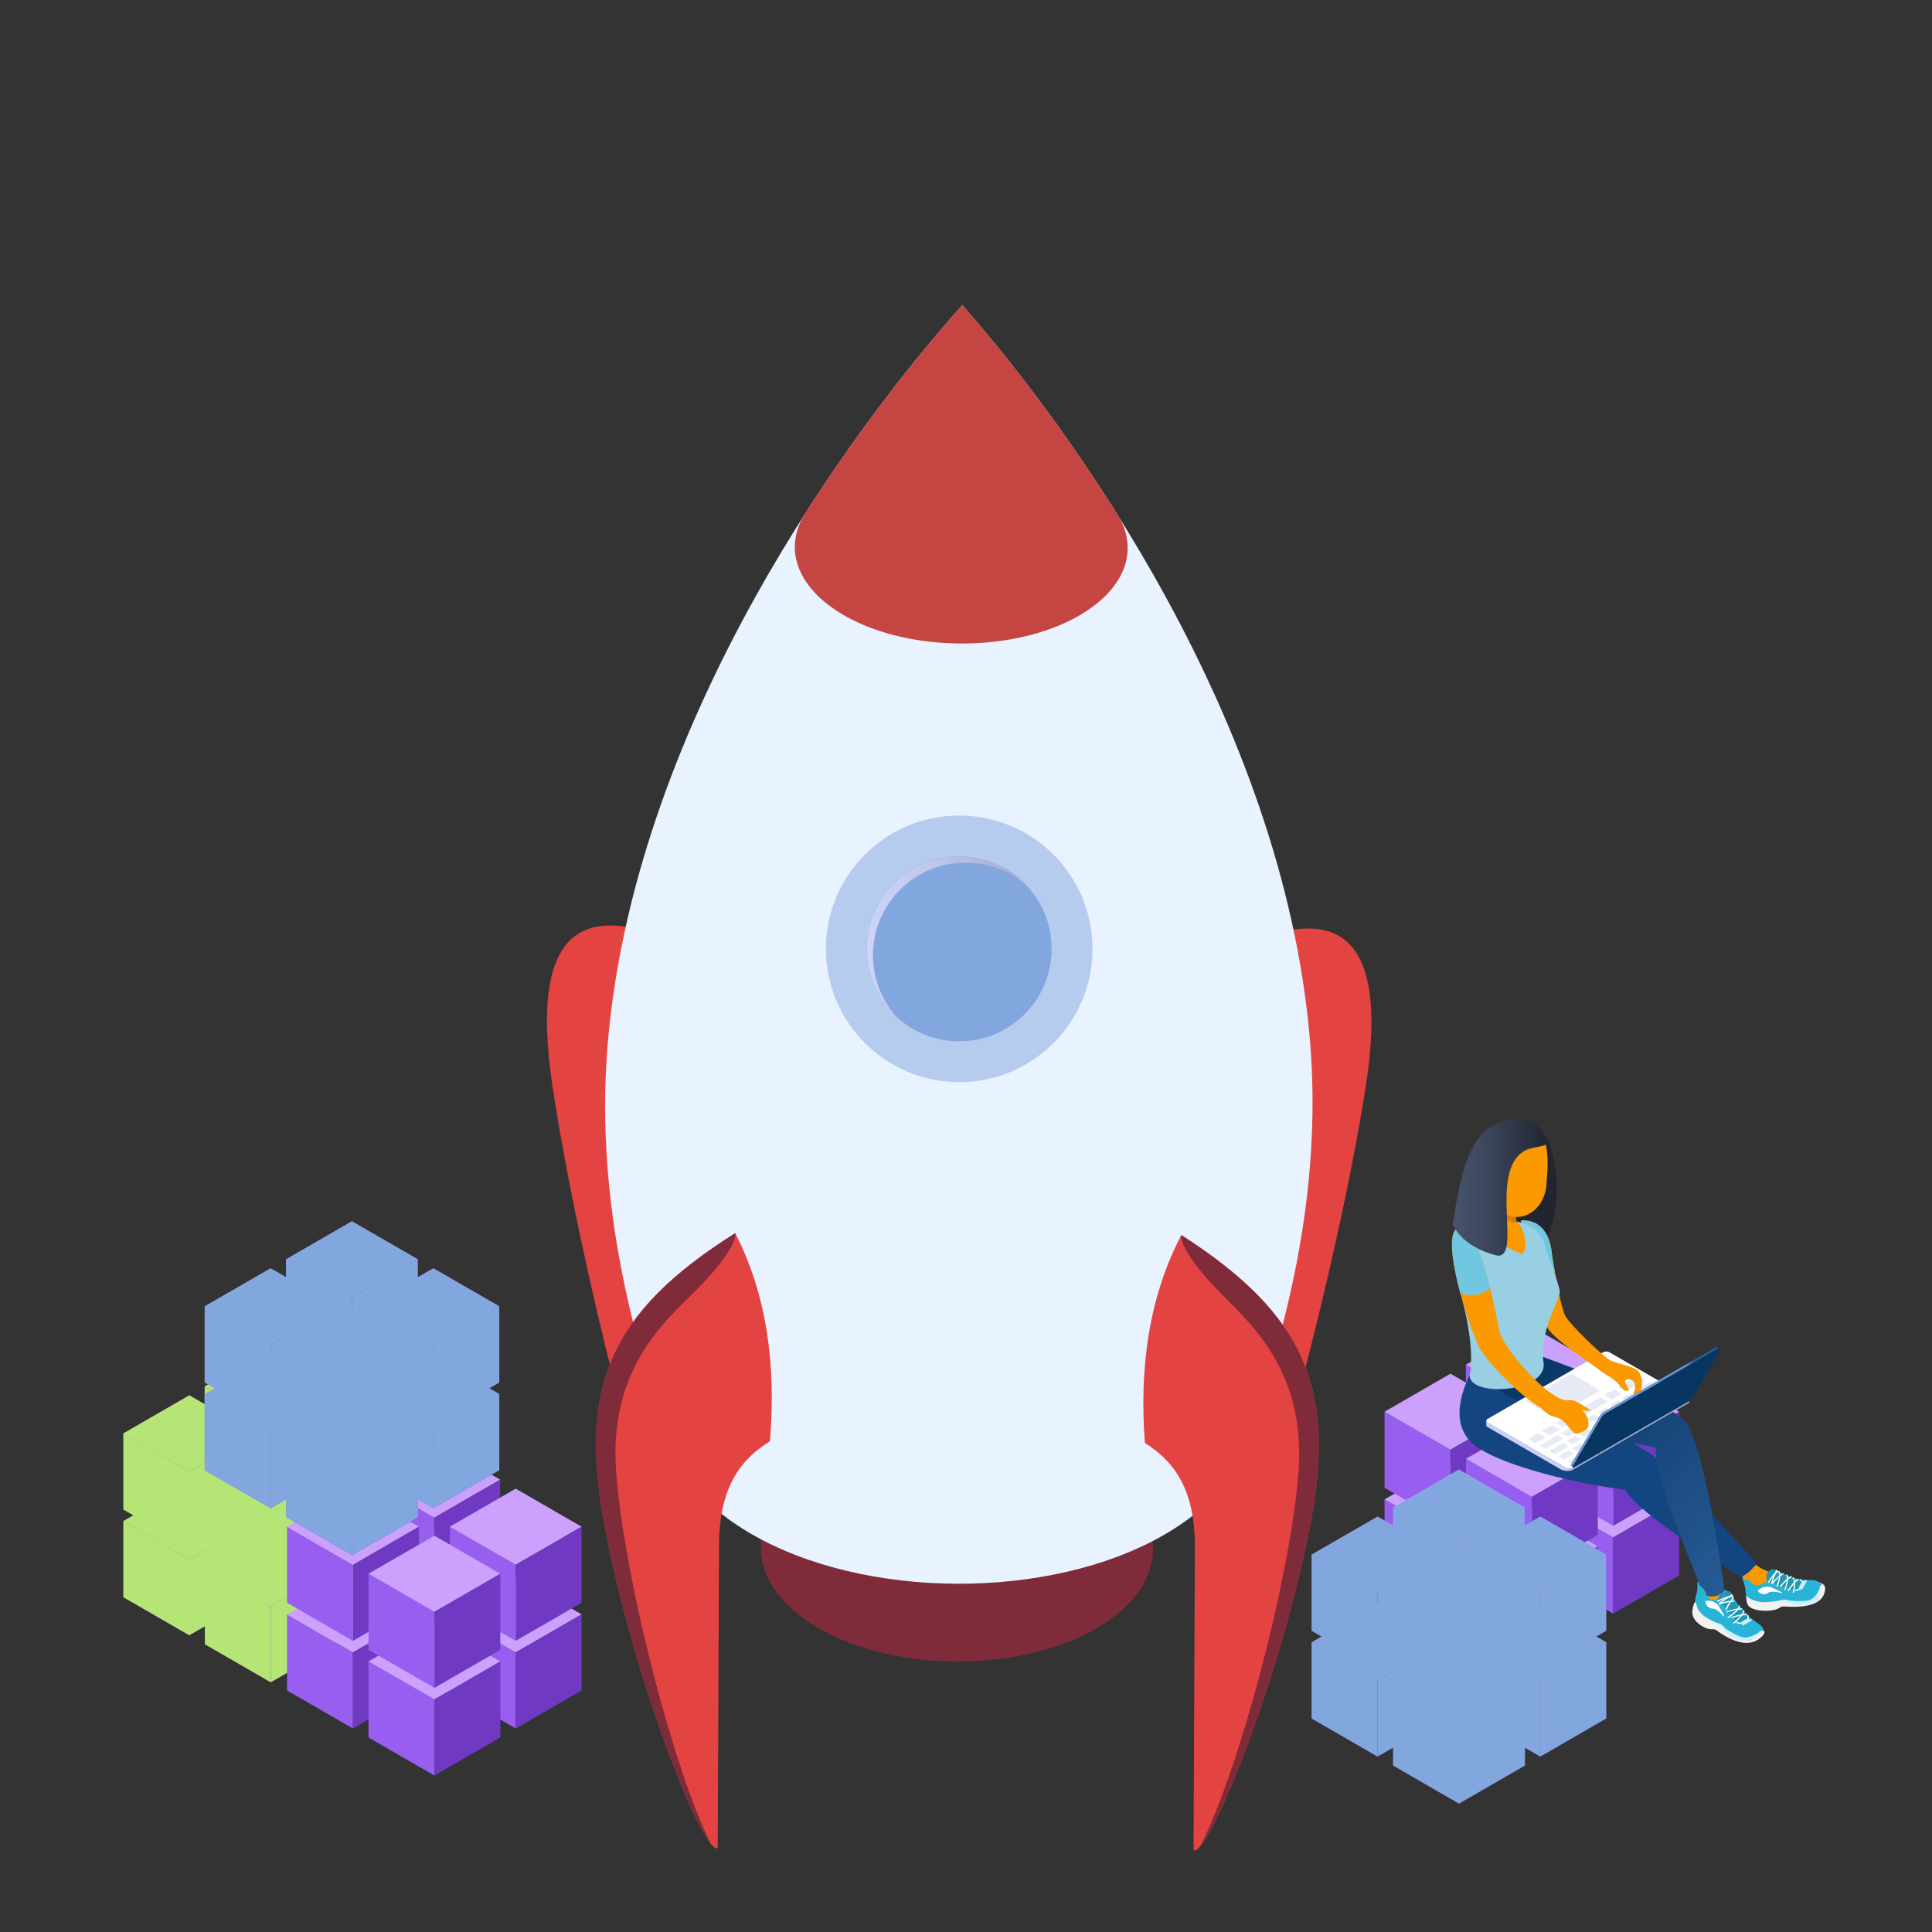 <svg xmlns="http://www.w3.org/2000/svg" xmlns:xlink="http://www.w3.org/1999/xlink" viewBox="0 0 1080 1080"><rect x="0" y="0" width="1080" height="1080" fill="#333333" stroke="none"/><defs><style>.cls-1{fill:url(#radial-gradient);}.cls-2{fill:none;}.cls-3{isolation:isolate;}.cls-4{fill:#975eef;}.cls-5{fill:#cca1fe;}.cls-6{fill:#6f39c3;}.cls-7{mix-blend-mode:color;}.cls-8{fill:#b5e575;}.cls-42,.cls-9{fill:#82a7de;}.cls-10{clip-path:url(#clip-path);}.cls-11{mask:url(#mask);}.cls-12{fill:#64708b;}.cls-13{fill:#c54543;}.cls-14{fill:#f2f2f2;}.cls-15{fill:#29b4d7;}.cls-16{fill:url(#linear-gradient);}.cls-17{clip-path:url(#clip-path-2);}.cls-18{fill:#fb9900;}.cls-19{fill:#ccefff;}.cls-20{fill:#2298b6;}.cls-21{fill:#fff;}.cls-22{fill:url(#linear-gradient-2);}.cls-23{clip-path:url(#clip-path-3);}.cls-24{fill:#ffcf64;}.cls-25{fill:#134681;}.cls-26{fill:url(#linear-gradient-3);}.cls-27,.cls-30,.cls-43{mix-blend-mode:multiply;}.cls-28,.cls-30{fill:#e6eaf5;}.cls-29{fill:#423ead;}.cls-31{fill:url(#linear-gradient-4);}.cls-32{fill:#202530;}.cls-33{fill:#71c7e1;}.cls-34{fill:#083663;}.cls-35{fill:url(#linear-gradient-5);}.cls-36{fill:#98cfe3;}.cls-37{fill:#d68200;}.cls-38{fill:url(#linear-gradient-6);}.cls-39{fill:#e34442;}.cls-40{fill:#7f2b3a;}.cls-41{fill:#e9f2ff;}.cls-42{opacity:0.5;}.cls-43{fill:url(#linear-gradient-7);}</style><radialGradient id="radial-gradient" cx="-743.28" cy="508.66" r="635.76" gradientTransform="translate(421.47 13.91)" gradientUnits="userSpaceOnUse"><stop offset="0.46" stop-color="#fff"/><stop offset="1" stop-color="#4a4a4a"/></radialGradient><clipPath id="clip-path"><path class="cls-2" d="M-586.94,634.8c117.72,62.85,308.59,62.85,426.31,0s151.41-157.35,0-227.58c-120.36-55.82-306.72-57.9-426.33,0C-717.34,470.33-704.67,572-586.94,634.8Z"/></clipPath><mask id="mask" x="-1174.31" y="54.98" width="1704.98" height="935.18" maskUnits="userSpaceOnUse"><rect class="cls-1" x="-1137.12" y="143.54" width="1630.62" height="758.07" transform="matrix(0.99, -0.11, 0.11, 0.99, -60.28, -32.63)"/></mask><linearGradient id="linear-gradient" x1="3925.06" y1="1733.97" x2="3922.41" y2="1721.01" gradientTransform="translate(-3267.45 1395.67) rotate(-30.66)" gradientUnits="userSpaceOnUse"><stop offset="0" stop-color="#15e0b6"/><stop offset="1" stop-color="#0fc2bc"/></linearGradient><clipPath id="clip-path-2"><path class="cls-2" d="M989.19,864.93l23.81,6.45-.36,12.18-4.9,1.36a2,2,0,0,1-.1.54c-.95,3-4,3.18-6,2.92-3.67-.47-11.71-4.83-13.88-4.12s-5.89,3.86-9.11.07c-1.87-2.2-2.93-.94-3.62-1.63a.88.88,0,0,1-.27-.47h-.88l-7.67-.41-.18-8.72Z"/></clipPath><linearGradient id="linear-gradient-2" x1="4086.53" y1="899.24" x2="4087.71" y2="884.8" gradientTransform="translate(-3123.49)" gradientUnits="userSpaceOnUse"><stop offset="0" stop-color="#14deb7"/><stop offset="1" stop-color="#0fc2bc"/></linearGradient><clipPath id="clip-path-3"><path class="cls-2" d="M951.09,883.89c-.81.39-1.49.66-1.47,1.45s2.77,2.18,3.71,4.85c1.73,4.95,4.29,3.62,6.41,4.11s7.6,8.79,10,11.05c1.34,1.26,3.69,2.69,6.57.55,2.07-1.53,0-2.67-2.41-4.73-5.66-4.9-6.18-10-7-10-1.09,0-3.67-1.56-6-2.6-2.8-1.27-2.29-3.92-4.19-4.78A7.23,7.23,0,0,0,951.09,883.89Z"/></clipPath><linearGradient id="linear-gradient-3" x1="903.06" y1="753.96" x2="780.59" y2="878.26" gradientTransform="matrix(-1, 0, 0, 1, 1761.88, 0)" gradientUnits="userSpaceOnUse"><stop offset="0" stop-color="#083663"/><stop offset="1" stop-color="#285b96"/></linearGradient><linearGradient id="linear-gradient-4" x1="-92.89" y1="802.29" x2="20.68" y2="802.29" gradientTransform="matrix(-1, 0, 0, 1, 851.55, 0)" gradientUnits="userSpaceOnUse"><stop offset="0.56" stop-color="#a3a9ca"/><stop offset="0.61" stop-color="#ccd0f2"/></linearGradient><linearGradient id="linear-gradient-5" x1="800.87" y1="786.7" x2="883.8" y2="786.7" gradientTransform="matrix(-1, 0, 0, 1, 1761.88, 0)" gradientUnits="userSpaceOnUse"><stop offset="0.17" stop-color="#285b96"/><stop offset="0.2" stop-color="#4c7bb5"/><stop offset="0.23" stop-color="#6a95ce"/></linearGradient><linearGradient id="linear-gradient-6" x1="1329.62" y1="664.04" x2="1382.75" y2="664.04" gradientTransform="translate(-517.55)" gradientUnits="userSpaceOnUse"><stop offset="0" stop-color="#47536d"/><stop offset="0.28" stop-color="#3f4960"/><stop offset="0.8" stop-color="#29303f"/><stop offset="1" stop-color="#202530"/></linearGradient><linearGradient id="linear-gradient-7" x1="482.1" y1="533.29" x2="572.05" y2="533.29" gradientTransform="translate(4.75 -11.89) rotate(0.25)" gradientUnits="userSpaceOnUse"><stop offset="0" stop-color="#ced3f8"/><stop offset="0.34" stop-color="#c3c8ee"/><stop offset="0.94" stop-color="#a6acd3"/><stop offset="1" stop-color="#a3a9d0"/></linearGradient></defs><g class="cls-3"><g id="Layer_2" data-name="Layer 2"><polygon class="cls-4" points="856.25 875.69 819.41 854.42 819.41 811.89 856.25 833.16 856.25 875.69"/><polygon class="cls-5" points="856.25 833.16 819.41 811.89 856.25 790.62 893.09 811.89 856.25 833.16"/><polygon class="cls-6" points="893.09 854.42 856.25 875.69 856.25 833.16 893.09 811.89 893.09 854.42"/><polygon class="cls-4" points="856.25 826.68 819.41 805.41 819.41 762.88 856.25 784.15 856.25 826.68"/><polygon class="cls-5" points="856.25 784.15 819.41 762.88 856.25 741.61 893.09 762.88 856.25 784.15"/><polygon class="cls-6" points="893.09 805.41 856.25 826.68 856.25 784.15 893.09 762.88 893.09 805.41"/><polygon class="cls-4" points="901.79 901.98 864.95 880.71 864.95 838.18 901.79 859.45 901.79 901.98"/><polygon class="cls-5" points="901.79 859.45 864.95 838.18 901.79 816.91 938.62 838.18 901.79 859.45"/><polygon class="cls-6" points="938.63 880.71 901.79 901.98 901.79 859.45 938.63 838.18 938.63 880.71"/><polygon class="cls-4" points="901.79 852.97 864.95 831.7 864.95 789.17 901.79 810.44 901.79 852.97"/><polygon class="cls-5" points="901.79 810.44 864.95 789.17 901.79 767.9 938.62 789.17 901.79 810.44"/><polygon class="cls-6" points="938.63 831.7 901.79 852.97 901.79 810.44 938.63 789.17 938.63 831.7"/><polygon class="cls-4" points="810.81 901.98 773.97 880.71 773.97 838.18 810.81 859.45 810.81 901.98"/><polygon class="cls-5" points="810.81 859.45 773.97 838.18 810.81 816.91 847.65 838.18 810.81 859.45"/><polygon class="cls-6" points="847.65 880.71 810.81 901.98 810.81 859.45 847.65 838.18 847.65 880.71"/><polygon class="cls-4" points="810.81 852.97 773.97 831.7 773.97 789.17 810.81 810.44 810.81 852.97"/><polygon class="cls-5" points="810.81 810.44 773.97 789.17 810.81 767.9 847.65 789.17 810.81 810.44"/><polygon class="cls-6" points="847.65 831.7 810.81 852.97 810.81 810.44 847.65 789.17 847.65 831.7"/><polygon class="cls-4" points="856.35 928.27 819.51 907 819.51 864.47 856.35 885.73 856.35 928.27"/><polygon class="cls-5" points="856.35 885.73 819.51 864.47 856.35 843.2 893.18 864.47 856.35 885.73"/><polygon class="cls-6" points="893.19 907 856.35 928.27 856.35 885.73 893.19 864.47 893.19 907"/><polygon class="cls-4" points="856.35 879.26 819.51 857.99 819.51 815.46 856.35 836.72 856.35 879.26"/><polygon class="cls-5" points="856.35 836.72 819.51 815.46 856.35 794.19 893.18 815.46 856.35 836.72"/><polygon class="cls-6" points="893.19 857.99 856.35 879.26 856.35 836.72 893.19 815.46 893.19 857.99"/><polygon class="cls-4" points="151.26 887.83 114.42 866.56 114.42 824.02 151.26 845.29 151.26 887.83"/><polygon class="cls-5" points="151.26 845.29 114.42 824.02 151.26 802.76 188.1 824.02 151.26 845.29"/><polygon class="cls-6" points="188.1 866.56 151.26 887.83 151.26 845.29 188.1 824.02 188.1 866.56"/><polygon class="cls-4" points="151.26 838.82 114.42 817.55 114.42 775.01 151.26 796.28 151.26 838.82"/><polygon class="cls-5" points="151.26 796.28 114.42 775.01 151.26 753.75 188.1 775.01 151.26 796.28"/><polygon class="cls-6" points="188.1 817.55 151.26 838.82 151.26 796.28 188.1 775.01 188.1 817.55"/><polygon class="cls-4" points="196.8 914.12 159.96 892.85 159.96 850.31 196.8 871.58 196.8 914.12"/><polygon class="cls-5" points="196.8 871.58 159.96 850.31 196.8 829.04 233.63 850.31 196.8 871.58"/><polygon class="cls-6" points="233.64 892.85 196.8 914.12 196.8 871.58 233.64 850.31 233.64 892.85"/><polygon class="cls-4" points="196.8 865.11 159.96 843.84 159.96 801.3 196.8 822.57 196.8 865.11"/><polygon class="cls-5" points="196.8 822.57 159.96 801.3 196.8 780.03 233.63 801.3 196.8 822.57"/><polygon class="cls-6" points="233.64 843.84 196.8 865.11 196.8 822.57 233.64 801.3 233.64 843.84"/><polygon class="cls-4" points="105.82 914.12 68.98 892.85 68.98 850.31 105.82 871.58 105.82 914.12"/><polygon class="cls-5" points="105.82 871.58 68.98 850.31 105.82 829.04 142.66 850.31 105.82 871.58"/><polygon class="cls-6" points="142.66 892.85 105.82 914.12 105.82 871.58 142.66 850.31 142.66 892.85"/><polygon class="cls-4" points="105.82 865.11 68.98 843.84 68.98 801.3 105.82 822.57 105.82 865.11"/><polygon class="cls-5" points="105.82 822.57 68.98 801.3 105.82 780.03 142.66 801.3 105.82 822.57"/><polygon class="cls-6" points="142.66 843.84 105.82 865.11 105.82 822.57 142.66 801.3 142.66 843.84"/><polygon class="cls-4" points="151.35 940.4 114.52 919.14 114.52 876.6 151.35 897.87 151.35 940.4"/><polygon class="cls-5" points="151.35 897.87 114.52 876.6 151.35 855.33 188.19 876.6 151.35 897.87"/><polygon class="cls-6" points="188.19 919.14 151.36 940.4 151.36 897.87 188.19 876.6 188.19 919.14"/><polygon class="cls-4" points="151.35 891.39 114.52 870.13 114.52 827.59 151.35 848.86 151.35 891.39"/><polygon class="cls-5" points="151.35 848.86 114.52 827.59 151.35 806.32 188.19 827.59 151.35 848.86"/><polygon class="cls-6" points="188.19 870.13 151.36 891.39 151.36 848.86 188.19 827.59 188.19 870.13"/><g class="cls-7"><polygon class="cls-8" points="151.26 887.83 114.42 866.56 114.42 824.02 151.26 845.29 151.26 887.83"/><polygon class="cls-8" points="151.26 845.29 114.42 824.02 151.26 802.76 188.1 824.02 151.26 845.29"/><polygon class="cls-8" points="188.1 866.56 151.26 887.83 151.26 845.29 188.1 824.02 188.1 866.56"/><polygon class="cls-8" points="151.26 838.82 114.42 817.55 114.42 775.01 151.26 796.28 151.26 838.82"/><polygon class="cls-8" points="151.26 796.28 114.42 775.01 151.26 753.75 188.1 775.01 151.26 796.28"/><polygon class="cls-8" points="188.1 817.55 151.26 838.82 151.26 796.28 188.1 775.01 188.1 817.55"/><polygon class="cls-8" points="196.8 914.12 159.96 892.85 159.96 850.31 196.8 871.58 196.8 914.12"/><polygon class="cls-8" points="196.8 871.58 159.96 850.31 196.8 829.04 233.63 850.31 196.8 871.58"/><polygon class="cls-8" points="233.64 892.85 196.8 914.12 196.8 871.58 233.64 850.31 233.64 892.85"/><polygon class="cls-8" points="196.8 865.11 159.96 843.84 159.96 801.3 196.8 822.57 196.8 865.11"/><polygon class="cls-8" points="196.8 822.57 159.96 801.3 196.8 780.03 233.63 801.3 196.8 822.57"/><polygon class="cls-8" points="233.64 843.84 196.8 865.11 196.8 822.57 233.64 801.3 233.64 843.84"/><polygon class="cls-8" points="105.82 914.12 68.98 892.85 68.98 850.31 105.82 871.58 105.82 914.12"/><polygon class="cls-8" points="105.82 871.58 68.98 850.31 105.82 829.04 142.66 850.31 105.82 871.58"/><polygon class="cls-8" points="142.66 892.85 105.82 914.12 105.82 871.58 142.66 850.31 142.66 892.85"/><polygon class="cls-8" points="105.82 865.11 68.98 843.84 68.98 801.3 105.82 822.57 105.82 865.11"/><polygon class="cls-8" points="105.82 822.57 68.98 801.3 105.82 780.03 142.66 801.3 105.82 822.57"/><polygon class="cls-8" points="142.66 843.84 105.82 865.11 105.82 822.57 142.66 801.3 142.66 843.84"/><polygon class="cls-8" points="151.35 940.4 114.52 919.14 114.52 876.6 151.35 897.87 151.35 940.4"/><polygon class="cls-8" points="151.35 897.87 114.52 876.6 151.35 855.33 188.19 876.6 151.35 897.87"/><polygon class="cls-8" points="188.19 919.14 151.36 940.4 151.36 897.87 188.19 876.6 188.19 919.14"/><polygon class="cls-8" points="151.35 891.39 114.52 870.13 114.52 827.59 151.35 848.86 151.35 891.39"/><polygon class="cls-8" points="151.35 848.86 114.52 827.59 151.35 806.32 188.19 827.59 151.35 848.86"/><polygon class="cls-8" points="188.19 870.13 151.36 891.39 151.36 848.86 188.19 827.59 188.19 870.13"/></g><polygon class="cls-4" points="242.74 939.97 205.9 918.7 205.9 876.16 242.74 897.43 242.74 939.97"/><polygon class="cls-5" points="242.74 897.43 205.9 876.16 242.74 854.89 279.58 876.16 242.74 897.43"/><polygon class="cls-6" points="279.58 918.7 242.74 939.97 242.74 897.43 279.58 876.16 279.58 918.7"/><polygon class="cls-4" points="242.74 890.96 205.9 869.69 205.9 827.15 242.74 848.42 242.74 890.96"/><polygon class="cls-5" points="242.74 848.42 205.9 827.15 242.74 805.88 279.58 827.15 242.74 848.42"/><polygon class="cls-6" points="279.58 869.69 242.74 890.96 242.74 848.42 279.58 827.15 279.58 869.69"/><polygon class="cls-4" points="288.28 966.25 251.44 944.99 251.44 902.45 288.28 923.72 288.28 966.25"/><polygon class="cls-5" points="288.28 923.72 251.44 902.45 288.28 881.18 325.11 902.45 288.28 923.72"/><polygon class="cls-6" points="325.12 944.99 288.28 966.25 288.28 923.72 325.12 902.45 325.12 944.99"/><polygon class="cls-4" points="288.28 917.25 251.44 895.98 251.44 853.44 288.28 874.71 288.28 917.25"/><polygon class="cls-5" points="288.28 874.71 251.44 853.44 288.28 832.17 325.11 853.44 288.28 874.71"/><polygon class="cls-6" points="325.12 895.98 288.28 917.25 288.28 874.71 325.12 853.44 325.12 895.98"/><polygon class="cls-4" points="197.3 966.25 160.46 944.99 160.46 902.45 197.3 923.72 197.3 966.25"/><polygon class="cls-5" points="197.3 923.72 160.46 902.45 197.3 881.18 234.13 902.45 197.3 923.72"/><polygon class="cls-6" points="234.14 944.99 197.3 966.25 197.3 923.72 234.14 902.45 234.14 944.99"/><polygon class="cls-4" points="197.3 917.25 160.46 895.98 160.46 853.44 197.3 874.71 197.3 917.25"/><polygon class="cls-5" points="197.3 874.71 160.46 853.44 197.3 832.17 234.13 853.44 197.3 874.71"/><polygon class="cls-6" points="234.14 895.98 197.3 917.25 197.3 874.71 234.14 853.44 234.14 895.98"/><polygon class="cls-4" points="242.83 992.54 206 971.27 206 928.74 242.83 950.01 242.83 992.54"/><polygon class="cls-5" points="242.83 950.01 206 928.74 242.83 907.47 279.67 928.74 242.83 950.01"/><polygon class="cls-6" points="279.68 971.27 242.84 992.54 242.84 950.01 279.68 928.74 279.68 971.27"/><polygon class="cls-4" points="242.83 943.53 206 922.27 206 879.73 242.83 901 242.83 943.53"/><polygon class="cls-5" points="242.83 901 206 879.73 242.83 858.46 279.67 879.73 242.83 901"/><polygon class="cls-6" points="279.68 922.27 242.84 943.53 242.84 901 279.68 879.73 279.68 922.27"/><polygon class="cls-4" points="815.51 955.62 778.68 934.35 778.68 891.82 815.51 913.08 815.51 955.62"/><polygon class="cls-5" points="815.51 913.08 778.68 891.82 815.51 870.55 852.35 891.82 815.51 913.08"/><polygon class="cls-6" points="852.35 934.35 815.52 955.62 815.52 913.08 852.35 891.82 852.35 934.35"/><polygon class="cls-4" points="815.51 906.61 778.68 885.34 778.68 842.8 815.51 864.07 815.51 906.61"/><polygon class="cls-5" points="815.51 864.07 778.68 842.8 815.51 821.54 852.35 842.8 815.51 864.07"/><polygon class="cls-6" points="852.35 885.34 815.52 906.61 815.52 864.07 852.35 842.8 852.35 885.34"/><polygon class="cls-4" points="861.05 981.91 824.21 960.64 824.21 918.1 861.05 939.37 861.05 981.91"/><polygon class="cls-5" points="861.05 939.37 824.21 918.1 861.05 896.84 897.89 918.1 861.05 939.37"/><polygon class="cls-6" points="897.89 960.64 861.05 981.91 861.05 939.37 897.89 918.1 897.89 960.64"/><polygon class="cls-4" points="861.05 932.9 824.21 911.63 824.21 869.09 861.05 890.36 861.05 932.9"/><polygon class="cls-5" points="861.05 890.36 824.21 869.09 861.05 847.83 897.89 869.09 861.05 890.36"/><polygon class="cls-6" points="897.89 911.63 861.05 932.9 861.05 890.36 897.89 869.09 897.89 911.63"/><polygon class="cls-4" points="770.07 981.91 733.24 960.64 733.24 918.1 770.07 939.37 770.07 981.91"/><polygon class="cls-5" points="770.07 939.37 733.24 918.1 770.07 896.84 806.91 918.1 770.07 939.37"/><polygon class="cls-6" points="806.91 960.64 770.08 981.91 770.08 939.37 806.91 918.1 806.91 960.64"/><polygon class="cls-4" points="770.07 932.9 733.24 911.63 733.24 869.09 770.07 890.36 770.07 932.9"/><polygon class="cls-5" points="770.07 890.36 733.24 869.09 770.07 847.83 806.91 869.09 770.07 890.36"/><polygon class="cls-6" points="806.91 911.63 770.08 932.9 770.08 890.36 806.91 869.09 806.91 911.63"/><polygon class="cls-4" points="815.61 1008.2 778.77 986.93 778.77 944.39 815.61 965.66 815.61 1008.2"/><polygon class="cls-5" points="815.61 965.66 778.77 944.39 815.61 923.13 852.44 944.39 815.61 965.66"/><polygon class="cls-6" points="852.45 986.93 815.61 1008.2 815.61 965.66 852.45 944.39 852.45 986.93"/><polygon class="cls-4" points="815.61 959.19 778.77 937.92 778.77 895.38 815.61 916.65 815.61 959.19"/><polygon class="cls-5" points="815.61 916.65 778.77 895.38 815.61 874.12 852.44 895.38 815.61 916.65"/><polygon class="cls-6" points="852.45 937.92 815.61 959.19 815.61 916.65 852.45 895.38 852.45 937.92"/><g class="cls-7"><polygon class="cls-9" points="815.51 955.62 778.68 934.35 778.68 891.82 815.51 913.08 815.51 955.62"/><polygon class="cls-9" points="815.51 913.08 778.68 891.82 815.51 870.55 852.35 891.82 815.51 913.08"/><polygon class="cls-9" points="852.35 934.35 815.52 955.62 815.52 913.08 852.35 891.82 852.35 934.35"/><polygon class="cls-9" points="815.51 906.61 778.68 885.34 778.68 842.8 815.51 864.07 815.51 906.61"/><polygon class="cls-9" points="815.51 864.07 778.68 842.8 815.51 821.54 852.35 842.8 815.51 864.07"/><polygon class="cls-9" points="852.35 885.34 815.52 906.61 815.52 864.07 852.35 842.8 852.35 885.34"/><polygon class="cls-9" points="861.05 981.91 824.21 960.64 824.21 918.1 861.05 939.37 861.05 981.91"/><polygon class="cls-9" points="861.05 939.37 824.21 918.1 861.05 896.84 897.89 918.1 861.05 939.37"/><polygon class="cls-9" points="897.89 960.64 861.05 981.91 861.05 939.37 897.89 918.1 897.89 960.64"/><polygon class="cls-9" points="861.05 932.9 824.21 911.63 824.21 869.09 861.05 890.36 861.05 932.9"/><polygon class="cls-9" points="861.05 890.36 824.21 869.09 861.05 847.83 897.89 869.09 861.05 890.36"/><polygon class="cls-9" points="897.89 911.63 861.05 932.9 861.05 890.36 897.89 869.09 897.89 911.63"/><polygon class="cls-9" points="770.07 981.91 733.24 960.64 733.24 918.1 770.07 939.37 770.07 981.91"/><polygon class="cls-9" points="770.07 939.37 733.24 918.1 770.07 896.84 806.91 918.1 770.07 939.37"/><polygon class="cls-9" points="806.91 960.64 770.08 981.91 770.08 939.37 806.91 918.1 806.91 960.64"/><polygon class="cls-9" points="770.07 932.9 733.24 911.63 733.24 869.09 770.07 890.36 770.07 932.9"/><polygon class="cls-9" points="770.07 890.36 733.24 869.09 770.07 847.83 806.91 869.09 770.07 890.36"/><polygon class="cls-9" points="806.91 911.63 770.08 932.9 770.08 890.36 806.91 869.09 806.91 911.63"/><polygon class="cls-9" points="815.61 1008.2 778.77 986.93 778.77 944.39 815.61 965.66 815.61 1008.2"/><polygon class="cls-9" points="815.61 965.66 778.77 944.39 815.61 923.13 852.44 944.39 815.61 965.66"/><polygon class="cls-9" points="852.45 986.93 815.61 1008.2 815.61 965.66 852.45 944.39 852.45 986.93"/><polygon class="cls-9" points="815.61 959.19 778.77 937.92 778.77 895.38 815.61 916.65 815.61 959.19"/><polygon class="cls-9" points="815.61 916.65 778.77 895.38 815.61 874.12 852.44 895.38 815.61 916.65"/><polygon class="cls-9" points="852.45 937.92 815.61 959.19 815.61 916.65 852.45 895.38 852.45 937.92"/></g><g class="cls-10"><g class="cls-11"><path class="cls-12" d="M40.43,404.33q9.45-3.66,18.48-7.69l3.73,3.18q-6.28,2.81-12.77,5.44L54,408.75q4.77-1.92,9.42-3.95l3.52,3q-4.65,2-9.42,3.95l5.1,4.36q6.75-2.73,13.26-5.65l3.73,3.18q-9.25,4.16-19,7.92Z"/><path class="cls-12" d="M96,405.8c-3-.67-6-1.36-9-2.05q.32,3.11.6,6.18c-2,.95-4,1.89-6,2.82q-.24-5-.56-10.05-7-1.51-14.09-3.09,3-1.39,6-2.83c2.71.65,5.42,1.28,8.12,1.91q-.34-2.78-.71-5.57c2-1,3.89-2,5.8-3,.28,3.23.54,6.45.77,9.64q7.44,1.56,14.82,3C99.83,403.79,97.89,404.8,96,405.8Z"/><path class="cls-12" d="M115.41,395.52a11.85,11.85,0,0,1-7.26,1.62l7,5.95q-2.5,1.44-5.05,2.83L89.44,388.31c1.56-.86,3.1-1.72,4.64-2.6L96,387.33c-.21-1.93,1.13-3.85,3.6-5.33A14.48,14.48,0,0,1,116,383.36C120.55,387.22,120.42,392.5,115.41,395.52Zm-13-9.79c-2.47,1.48-3.15,3.91-.43,6.24a7.61,7.61,0,0,0,8.78.88c2.62-1.57,2.94-4.25.46-6.37A7.66,7.66,0,0,0,102.39,385.73Z"/><path class="cls-12" d="M106.41,366a4.68,4.68,0,0,1,5.52.12c1.44,1.22,1.23,3.1-.42,4.23a4.69,4.69,0,0,1-5.5-.15C104.54,369,104.76,367.14,106.41,366Zm5.76,8.46q2.34-1.58,4.62-3.19l15.13,12.92c-1.52,1.07-3.06,2.14-4.62,3.19Z"/><path class="cls-12" d="M134.78,363.49l-1.14.92c-2.58,2.09-2.94,4.53-.34,6.75l7.55,6.45q-2.19,1.69-4.43,3.34L121.29,368c1.37-1,2.73-2,4.07-3.08l1.81,1.54a5.84,5.84,0,0,1,2.39-5.14,6.67,6.67,0,0,1,1.58-1Z"/><path class="cls-12" d="M148.1,345.05q4.85,10.41,9.53,20.67c1.8,3.91,1.41,6.75-1.43,9.19a14.16,14.16,0,0,1-3.08,2l-3.45-2.95c1.06-.73,1.69-1.2,1.93-1.41,1.49-1.27,2-2.52,1.13-4.49l-.59-1.29q-10-3.51-20.09-7.11,2.25-1.86,4.44-3.77,6.82,2.64,13.61,5.23-3-6-6.1-12C145.38,347.74,146.75,346.4,148.1,345.05Z"/><path class="cls-12" d="M157,330.5a8.54,8.54,0,0,1,1.82-8c2-2.52,4.41-3.64,7.23-3.34s5.8,1.72,8.88,4.35a20,20,0,0,1,6.22,8.48,8.29,8.29,0,0,1-1.48,8.31A7.78,7.78,0,0,1,172,343.4a19.1,19.1,0,0,1-9.22-4.71C159.72,336.06,157.78,333.34,157,330.5Zm4-6.13c-2.81,3.51-1.09,7.57,4,11.89s9.7,5.63,12.49,2.15.69-7.87-4.44-12.25S163.81,320.84,161,324.37Z"/><path class="cls-12" d="M172.64,303.75,192.82,321c-.57.9-1.13,1.79-1.71,2.67l-17.36-14.82q-.9,3-1.87,6l-2.48-1.12q1.38-4.43,2.61-9Z"/><path class="cls-12" d="M181.47,277.57c.53-1.15,1.06-2.31,1.57-3.47q9.35,21.79,17.79,42.83c-.62,1.08-1.24,2.15-1.88,3.21Q190.64,299.23,181.47,277.57Z"/><path class="cls-12" d="M212,273.85l2.14,1.82q-3.18,9.43-7,18.25l-.61-.52q-1.84-7.78-3.86-15.72c-1.35-5.38-2.37-8.15-4.29-9.79-2.23-1.91-4.75-1.42-5.94,1.64a8,8,0,0,0,2.07,8.75,9.76,9.76,0,0,0,1.78,1.2c-.43,1-.87,2.07-1.32,3.1a8.06,8.06,0,0,1-1.89-1.24c-3.21-2.75-4.83-8.57-2.84-13.69,1.87-4.8,5.75-6.09,9.17-3.16a10.49,10.49,0,0,1,2.43,3.07,36.29,36.29,0,0,1,3.13,9q1.26,4.94,2.46,9.81Q209.87,280.24,212,273.85Z"/><path class="cls-12" d="M198.12,244.8,218.3,262q-.45,1.67-.93,3.33L200,250.54q-.18,3.65-.44,7.23l-2.3-1q.33-5.31.51-10.76C197.9,245.63,198,245.22,198.12,244.8Z"/><path class="cls-12" d="M-1.45,490.37a31.54,31.54,0,0,1-15.69-1.55l1.65-1.5c4.14,1.26,8,1.88,11.78,1.18,4.64-.85,6-3,3.32-5.31s-7.17-2.95-12.63-2c-1.1.21-2.21.41-3.32.6l-.7-.6c.7-2.45,1.38-4.91,2.06-7.38q-6.93,1.31-13.95,2.52l-2.2-1.88c6.79-1.17,13.52-2.41,20.15-3.72l.71.6c-.64,2.53-1.3,5.06-2,7.56,5.39-.68,12.14.23,15.91,3.44C7.73,485.84,4.92,489.2-1.45,490.37Z"/><path class="cls-12" d="M25.5,485a29.1,29.1,0,0,1-15.3-1.22l1.55-1.58c4.07,1.19,7.81,1.74,11.5.93,4.48-1,5.74-3.24,3.05-5.53s-7.07-2.87-12.34-1.71l-3.21.69-.7-.6q.9-3.8,1.76-7.64-6.68,1.51-13.48,2.92l-2.2-1.88Q6,467.29,15.6,465l.7.6q-.81,3.94-1.66,7.83c5.22-.83,11.81-.06,15.57,3.15C34.27,480.07,31.66,483.6,25.5,485Z"/><path class="cls-12" d="M86.28,443.48q9.45-3.66,18.48-7.69l3.73,3.18q-6.28,2.8-12.77,5.43l4.1,3.5q4.75-1.93,9.42-4l3.51,3q-4.65,2-9.42,3.95l5.1,4.36q6.75-2.73,13.26-5.65l3.73,3.18q-9.26,4.15-19,7.92Z"/><path class="cls-12" d="M141.8,445l-9-2.05q.32,3.11.6,6.18c-2,.95-4,1.89-6,2.82q-.24-5-.56-10-7-1.52-14.09-3.09c2-.93,4-1.87,6-2.83l8.12,1.91q-.34-2.77-.71-5.57c2-1,3.89-2,5.8-3,.28,3.23.54,6.45.77,9.64q7.46,1.55,14.82,3Q144.73,443.46,141.8,445Z"/><path class="cls-12" d="M161.26,434.66a11.79,11.79,0,0,1-7.26,1.63l7,5.95q-2.5,1.44-5,2.83l-20.64-17.61c1.56-.86,3.1-1.73,4.64-2.6l1.89,1.62c-.21-1.93,1.14-3.85,3.6-5.33a14.46,14.46,0,0,1,16.46,1.36C166.4,426.37,166.27,431.65,161.26,434.66Zm-13-9.78c-2.47,1.48-3.15,3.91-.43,6.23a7.59,7.59,0,0,0,8.78.89c2.62-1.57,2.94-4.26.46-6.37A7.64,7.64,0,0,0,148.24,424.88Z"/><path class="cls-12" d="M152.26,405.16a4.69,4.69,0,0,1,5.52.11c1.44,1.23,1.23,3.11-.42,4.24a4.69,4.69,0,0,1-5.5-.15C150.39,408.11,150.61,406.29,152.26,405.16Zm5.76,8.46c1.56-1.05,3.1-2.12,4.62-3.19l15.13,12.92c-1.52,1.07-3.06,2.14-4.62,3.19Z"/><path class="cls-12" d="M180.63,402.63l-1.14.93c-2.58,2.08-2.94,4.53-.34,6.75l7.55,6.44q-2.19,1.69-4.43,3.35l-15.13-12.92q2.06-1.51,4.08-3.07l1.8,1.54a5.86,5.86,0,0,1,2.39-5.15,7,7,0,0,1,1.58-1Z"/><path class="cls-12" d="M194,384.2q4.83,10.4,9.52,20.66c1.81,3.92,1.41,6.76-1.43,9.2a14.29,14.29,0,0,1-3.08,2l-3.45-2.95c1.06-.73,1.69-1.21,1.93-1.42,1.5-1.26,2-2.51,1.13-4.48-.2-.43-.39-.86-.58-1.29q-10-3.51-20.1-7.11,2.25-1.86,4.45-3.77l13.6,5.22q-3-6-6.1-12C191.24,386.88,192.6,385.55,194,384.2Z"/><path class="cls-12" d="M204.07,363.08l20.17,17.23c-.66.81-1.32,1.62-2,2.42l-17.36-14.82q-1.17,2.8-2.4,5.57l-2.55-1.18q1.76-4.1,3.39-8.31Z"/><path class="cls-12" d="M236.51,358.33l2.14,1.82q-5,7.91-10.56,15.25l-.61-.52q-1-7-2.08-14.19c-.73-4.86-1.47-7.4-3.4-9a4.44,4.44,0,0,0-6.91.82,5.46,5.46,0,0,0-1,4.2,6,6,0,0,0,2.08,3.68,9.45,9.45,0,0,0,1.82,1.24l-1.92,2.59a8.66,8.66,0,0,1-1.95-1.29,9.24,9.24,0,0,1-1.22-12.3c2.79-4,7.35-4.73,10.77-1.8a8.89,8.89,0,0,1,2.28,2.95c1.16,2.31,1.64,4.52,2.21,8.18q.71,4.45,1.34,8.86Q233.15,363.68,236.51,358.33Z"/><path class="cls-12" d="M226.35,318.79c.54-1.14,1.08-2.29,1.6-3.44q9.24,21.7,17.6,42.67c-.62,1.07-1.26,2.13-1.9,3.19Q235.43,340.36,226.35,318.79Z"/><path class="cls-12" d="M257.11,315.24l2.14,1.83q-3.26,9.35-7.22,18.1l-.61-.52q-1.8-7.74-3.77-15.64c-1.32-5.36-2.33-8.12-4.25-9.76-2.23-1.91-4.77-1.43-6,1.61a7.83,7.83,0,0,0,2,8.7,9.43,9.43,0,0,0,1.78,1.2c-.44,1-.89,2.06-1.35,3.08a7.62,7.62,0,0,1-1.89-1.25c-3.22-2.74-4.8-8.53-2.76-13.61,1.9-4.77,5.82-6,9.25-3.1a10.52,10.52,0,0,1,2.41,3.06,35.68,35.68,0,0,1,3.09,8.93q1.23,4.92,2.4,9.77Q254.91,321.58,257.11,315.24Z"/><path class="cls-12" d="M264,291.52l2.14,1.82q-2.37,10.11-5.47,19.59l-.62-.52q-2.23-8.12-4.65-16.4c-1.62-5.61-2.77-8.49-4.69-10.13-2.23-1.91-4.58-1.27-5.5,2a8.89,8.89,0,0,0,0,5.11,8.25,8.25,0,0,0,2.48,4,8.66,8.66,0,0,0,1.76,1.19l-1.05,3.33a7.45,7.45,0,0,1-1.87-1.22c-3.22-2.75-5.11-8.81-3.56-14.3,1.45-5.16,5-6.71,8.46-3.78a11,11,0,0,1,2.48,3.13,41.26,41.26,0,0,1,3.55,9.31q1.51,5.16,2.95,10.24Q262.38,298.37,264,291.52Z"/><path class="cls-12" d="M17.33,529.92c-1.67.27-3.35.52-5,.78l3.76,3.21-4.11.61-3.76-3.21q-8.75,1.29-17.63,2.46l-.67-.58q-2-7.49-4.15-15l4.24-.61c1.28,4.59,2.56,9.17,3.81,13.72q6.2-.84,12.32-1.74L-.62,523.8l4.11-.62,6.73,5.74,5-.77Z"/><path class="cls-12" d="M36.41,530.94a32.17,32.17,0,0,1-16-1.58L22,527.87a25.24,25.24,0,0,0,12.13,1.2c4.58-.79,6.08-3,3.39-5.24s-7.23-3-12.79-2q-3.84.66-7.71,1.29l-9.63-8.22q9.38-1.53,18.56-3.24l2.14,1.83q-7.2,1.34-14.51,2.57l5.65,4.83a44,44,0,0,1,4.6-1c6.28-1.1,13.62-.32,17.78,3.23S42.79,529.84,36.41,530.94Z"/><path class="cls-12" d="M64.48,525.57a29.75,29.75,0,0,1-15.57-1.24c.5-.52,1-1.05,1.49-1.58a23.3,23.3,0,0,0,11.83,1c4.42-.93,5.81-3.18,3.12-5.48s-7.13-2.91-12.5-1.79c-2.47.52-5,1-7.44,1.52l-9.63-8.22q9.06-1.8,17.92-3.79l2.14,1.83q-6.95,1.56-14,3l5.66,4.83a42,42,0,0,1,4.44-1.18c6.06-1.28,13.22-.66,17.37,2.89S70.65,524.28,64.48,525.57Z"/><path class="cls-12" d="M132.14,482.63q9.44-3.66,18.47-7.7l3.73,3.19q-6.28,2.81-12.77,5.43l4.1,3.5q4.76-1.94,9.42-4l3.51,3q-4.65,2-9.42,4l5.11,4.36q6.74-2.73,13.25-5.65l3.73,3.18q-9.26,4.15-19,7.91Z"/><path class="cls-12" d="M187.65,484.1l-9-2.05c.21,2.07.41,4.12.61,6.18q-3,1.42-6.05,2.82-.24-5-.56-10.05-7-1.51-14.09-3.09c2-.93,4.05-1.87,6-2.83l8.12,1.91c-.23-1.85-.46-3.71-.71-5.57q2.92-1.5,5.81-3c.27,3.23.53,6.44.76,9.64q7.45,1.55,14.82,3Q190.58,482.6,187.65,484.1Z"/><path class="cls-12" d="M207.11,473.81a11.86,11.86,0,0,1-7.26,1.63l7,5.95c-1.67.95-3.35,1.9-5,2.83L181.14,466.6c1.56-.85,3.11-1.72,4.64-2.59l1.89,1.61c-.21-1.92,1.14-3.84,3.61-5.33a14.46,14.46,0,0,1,16.45,1.37C212.25,465.52,212.12,470.8,207.11,473.81Zm-13-9.79c-2.48,1.48-3.16,3.92-.44,6.24a7.59,7.59,0,0,0,8.78.89c2.62-1.57,2.94-4.26.47-6.37A7.64,7.64,0,0,0,194.1,464Z"/><path class="cls-12" d="M198.11,444.3a4.73,4.73,0,0,1,5.53.12c1.43,1.23,1.22,3.11-.43,4.24a4.69,4.69,0,0,1-5.5-.15C196.24,447.26,196.47,445.44,198.11,444.3Zm5.76,8.46q2.34-1.58,4.62-3.19l15.14,12.92q-2.3,1.62-4.63,3.19Z"/><path class="cls-12" d="M226.48,441.78l-1.14.93c-2.58,2.08-2.94,4.52-.33,6.75l7.55,6.44q-2.2,1.69-4.44,3.35L213,446.33c1.37-1,2.73-2,4.08-3.07l1.8,1.54a5.86,5.86,0,0,1,2.39-5.15,7,7,0,0,1,1.58-1Z"/><path class="cls-12" d="M239.81,423.35q4.83,10.39,9.52,20.66c1.81,3.92,1.41,6.76-1.43,9.19a14.49,14.49,0,0,1-3.07,2l-3.46-2.95c1.07-.73,1.69-1.21,1.94-1.42,1.49-1.26,2-2.51,1.12-4.48l-.58-1.29q-10-3.53-20.1-7.12c1.5-1.23,3-2.49,4.45-3.76l13.61,5.22q-3-6-6.11-12Q237.79,425.37,239.81,423.35Z"/><path class="cls-12" d="M248.69,408.8a8.59,8.59,0,0,1,1.82-8c2-2.51,4.41-3.64,7.24-3.34s5.79,1.72,8.88,4.36a20,20,0,0,1,6.21,8.48,8.25,8.25,0,0,1-1.48,8.3,7.74,7.74,0,0,1-7.63,3.11,19,19,0,0,1-9.22-4.7C251.43,414.35,249.48,411.64,248.69,408.8Zm4-6.14c-2.82,3.52-1.1,7.58,4,11.89s9.7,5.64,12.49,2.15.69-7.87-4.44-12.24S255.52,399.13,252.72,402.66Z"/><path class="cls-12" d="M264.35,382l20.17,17.23c-.56.89-1.13,1.78-1.7,2.67l-17.37-14.82c-.6,2-1.22,4-1.86,6L261.1,392q1.38-4.44,2.62-9Z"/><path class="cls-12" d="M273.17,355.86c.54-1.15,1.06-2.3,1.58-3.47q9.33,21.8,17.78,42.84c-.61,1.07-1.24,2.14-1.87,3.21Q282.35,377.52,273.17,355.86Z"/><path class="cls-12" d="M303.73,352.14l2.14,1.83q-3.18,9.42-7.05,18.24l-.61-.52q-1.84-7.77-3.86-15.71c-1.34-5.38-2.36-8.16-4.29-9.8-2.23-1.9-4.75-1.41-5.93,1.65a7.94,7.94,0,0,0,2.06,8.74,9.13,9.13,0,0,0,1.78,1.2c-.43,1-.87,2.08-1.32,3.1a7.65,7.65,0,0,1-1.89-1.24c-3.21-2.74-4.82-8.56-2.83-13.68,1.86-4.81,5.74-6.09,9.17-3.17a10.35,10.35,0,0,1,2.42,3.08,35.94,35.94,0,0,1,3.13,9q1.26,4.94,2.46,9.82Q301.58,358.52,303.73,352.14Z"/><path class="cls-12" d="M310.39,328.24l2.14,1.82q-2.28,10.19-5.3,19.74l-.61-.53q-2.28-8.14-4.75-16.47c-1.65-5.63-2.81-8.53-4.73-10.17-2.23-1.91-4.56-1.25-5.45,2.06a9.08,9.08,0,0,0,.08,5.14A8.16,8.16,0,0,0,296,335q-.5,1.69-1,3.36a7.31,7.31,0,0,1-1.86-1.22c-3.22-2.75-5.14-8.83-3.64-14.37,1.4-5.2,4.95-6.77,8.38-3.84a11.24,11.24,0,0,1,2.49,3.13,42.41,42.41,0,0,1,3.59,9.36q1.55,5.18,3,10.28Q308.85,335.14,310.39,328.24Z"/><path class="cls-12" d="M13.06,559.79,33.23,577l-4.22.52L11.65,562.71l-6.46,2.1c-1-.55-2.05-1.09-3.08-1.63q4.72-1.57,9.38-3.2Z"/><path class="cls-12" d="M53.49,562.8a3.2,3.2,0,0,1,.36,1.74,16.8,16.8,0,0,1-.32,2.47c-.46,2.51-.92,5-1.4,7.48l-4.89.69q.78-3.78,1.52-7.58a11.21,11.21,0,0,1-2.69.66c-6.09.87-14.37-.9-18.06-4.06-3.86-3.29-1.31-6.51,5.26-7.45s14.73.74,18.62,4A5.69,5.69,0,0,1,53.49,562.8Zm-18.05-4.2c-4.45.64-5.94,2.8-3.34,5s8.09,3.47,12.54,2.83,5.71-2.89,3.15-5.08S39.89,558,35.44,558.6Z"/><path class="cls-12" d="M82.83,570c-6.38,1.11-14.58-.55-18.46-3.87a5.2,5.2,0,0,1-1.85-2.52,9,9,0,0,1,0-3.09,3.44,3.44,0,0,0,.12-.64c.4-2.54.8-5.09,1.18-7.66l4.76-.85c-.39,2.62-.8,5.24-1.22,7.84a10.25,10.25,0,0,1,2.55-.73c6-1.05,13.88.49,17.58,3.64S89.26,568.87,82.83,570Zm-11.37-9.71c-4.27.75-5.6,3.05-3.06,5.22s8,3.38,12.26,2.64,5.53-3.11,3-5.3S75.73,559.54,71.46,560.28Z"/><path class="cls-12" d="M110.68,564.65c-6.16,1.3-14.2-.23-18.08-3.54a5.41,5.41,0,0,1-1.87-2.55,9.85,9.85,0,0,1-.06-3.17,4.15,4.15,0,0,0,.09-.67q.46-3.93.9-7.9c1.53-.32,3.07-.65,4.6-1q-.45,4.06-.93,8.09a9.67,9.67,0,0,1,2.46-.81c5.81-1.22,13.5.16,17.2,3.32C118.84,559.72,116.89,563.34,110.68,564.65Zm-11.37-9.71c-4.12.87-5.34,3.26-2.8,5.43s7.88,3.29,12,2.43,5.27-3.33,2.7-5.52S103.43,554.08,99.31,554.94Z"/><path class="cls-12" d="M178,521.78q9.45-3.67,18.47-7.7l3.73,3.19q-6.27,2.81-12.77,5.43l4.1,3.5q4.77-1.94,9.42-4l3.51,3q-4.65,2-9.42,4l5.11,4.35q6.74-2.73,13.25-5.65l3.73,3.19q-9.26,4.15-19,7.91Z"/><path class="cls-12" d="M233.5,523.24l-9-2q.32,3.09.61,6.17-3,1.44-6.05,2.82-.24-5-.56-10-7-1.51-14.08-3.1c2-.92,4-1.87,6-2.82l8.12,1.91c-.23-1.86-.46-3.71-.71-5.58,2-1,3.89-2,5.81-3,.27,3.23.53,6.44.76,9.64q7.46,1.55,14.82,3Q236.43,521.76,233.5,523.24Z"/><path class="cls-12" d="M253,513a11.84,11.84,0,0,1-7.26,1.63l7,5.94q-2.5,1.44-5,2.84L227,505.75c1.55-.85,3.1-1.72,4.63-2.6l1.9,1.62c-.22-1.92,1.13-3.84,3.6-5.33a14.44,14.44,0,0,1,16.45,1.37C258.11,504.66,258,509.94,253,513Zm-13-9.79c-2.48,1.48-3.16,3.92-.44,6.24a7.59,7.59,0,0,0,8.78.88c2.62-1.56,2.94-4.25.47-6.36A7.64,7.64,0,0,0,240,503.17Z"/><path class="cls-12" d="M244,483.45a4.72,4.72,0,0,1,5.53.12c1.43,1.23,1.22,3.11-.43,4.24a4.71,4.71,0,0,1-5.5-.15C242.1,486.41,242.32,484.59,244,483.45Zm5.76,8.46q2.34-1.57,4.63-3.19l15.13,12.92q-2.3,1.62-4.63,3.19Z"/><path class="cls-12" d="M272.33,480.93l-1.14.93c-2.58,2.08-2.93,4.52-.33,6.74l7.55,6.45c-1.47,1.13-2.94,2.25-4.44,3.35l-15.13-12.92c1.37-1,2.73-2,4.08-3.07l1.8,1.54a5.83,5.83,0,0,1,2.4-5.15,7,7,0,0,1,1.57-1Z"/><path class="cls-12" d="M285.66,462.5q4.84,10.39,9.53,20.66c1.8,3.92,1.41,6.75-1.44,9.19a14.08,14.08,0,0,1-3.07,2l-3.46-2.94c1.07-.74,1.69-1.21,1.94-1.42,1.49-1.26,2-2.51,1.12-4.49l-.58-1.29q-10-3.51-20.09-7.11,2.25-1.86,4.44-3.76l13.61,5.22q-3-6-6.11-12Q283.64,464.52,285.66,462.5Z"/><path class="cls-12" d="M294.54,447.94a8.55,8.55,0,0,1,1.83-8c2-2.51,4.4-3.64,7.23-3.34s5.79,1.72,8.88,4.36a20,20,0,0,1,6.21,8.47,8.27,8.27,0,0,1-1.48,8.31,7.75,7.75,0,0,1-7.62,3.11,19.14,19.14,0,0,1-9.23-4.7C297.28,453.5,295.34,450.79,294.54,447.94Zm4-6.13c-2.82,3.52-1.1,7.58,3.95,11.89s9.7,5.64,12.49,2.15.69-7.87-4.44-12.25S301.37,438.28,298.57,441.81Z"/><path class="cls-12" d="M330.62,438.84a8.72,8.72,0,0,1-9.25,4.16c0-.95,0-1.89,0-2.84,2.85.26,5.3-.45,7-3.16a7,7,0,0,0-1.24-9.2c-2.66-2.28-5.41-1.44-7.75,2.27-1.07,1.7-2.18,3.39-3.3,5.05l-9.63-8.22q4.08-6,7.77-12.45l2.14,1.83q-2.88,5-6,9.82l5.65,4.83a28.74,28.74,0,0,1,1.81-3.43c2.64-4.2,6.8-6.15,10.95-2.59S333.31,434.58,330.62,438.84Z"/><path class="cls-12" d="M321.15,390.27c.51-1.17,1-2.35,1.5-3.53q9.54,22,18.2,43.19-.89,1.65-1.8,3.27Q330.54,412.11,321.15,390.27Z"/><path class="cls-12" d="M351.24,386.16c.72.6,1.43,1.21,2.14,1.82q-3,9.58-6.67,18.57l-.61-.52q-1.94-7.86-4.05-15.88c-1.41-5.44-2.46-8.24-4.38-9.88-2.24-1.9-4.71-1.38-5.83,1.74a7.83,7.83,0,0,0-.21,4.9,7.68,7.68,0,0,0,2.38,3.93,8.57,8.57,0,0,0,1.78,1.2c-.42,1.06-.83,2.11-1.26,3.16a7.43,7.43,0,0,1-1.88-1.24c-3.22-2.74-4.9-8.62-3-13.83,1.76-4.89,5.57-6.24,9-3.31a10.3,10.3,0,0,1,2.44,3.08A37.38,37.38,0,0,1,344.3,389c.89,3.33,1.74,6.63,2.58,9.92Q349.22,392.65,351.24,386.16Z"/><path class="cls-12" d="M337.06,356.87l20.18,17.23c-.28,1.13-.57,2.26-.86,3.39L339,362.67c-.09,2.46-.19,4.91-.32,7.33l-2.29-.94q.25-5.4.34-10.92C336.85,357.72,337,357.3,337.06,356.87Z"/><path class="cls-13" d="M12.28,606.21l7.22,1.2c-.05.4-.09.8-.14,1.19l-7.22-.77q1.5,1.5,3,3l-2.7.24-4-2.91-4.26,1.76-2.61-1c1.12-.7,2.24-1.4,3.35-2.11l-7.26-1.23c0-.41,0-.81.07-1.21l7.25.8-2.95-3,2.7-.23,3.91,2.91,4.22-1.79,2.68,1Z"/><path class="cls-13" d="M37.85,603.73,45,604.84l-.12,1.22-7.11-.68,3,3-2.65.27-4-2.89L30,607.6l-2.59-.94c1.09-.73,2.18-1.45,3.26-2.19l-7.17-1.15c0-.41,0-.82.05-1.23l7.15.72-3-3,2.66-.28,3.89,2.91,4.12-1.88,2.65.94C40,602.25,38.93,603,37.85,603.73Z"/><path class="cls-12" d="M58.91,598.94l20.18,17.22-4.22.52L57.51,601.86,51.05,604,48,602.33q4.73-1.58,9.39-3.2Z"/><path class="cls-12" d="M109.61,609.77l2.14,1.82q-12,1.88-24.33,3.5l-.61-.52q2.47-4.1,4.89-8.25c1.67-2.81,2-4.41.1-6.05-2.23-1.9-6.66-3-10.74-2.46-2.12.31-3.43.88-3.88,1.76s-.12,1.81,1,2.78a13.76,13.76,0,0,0,2,1.39l-4.27.57a11.27,11.27,0,0,1-2.15-1.46c-3.21-2.74-1.75-5.94,5.09-6.92,6.41-.92,13.65.67,17.08,3.59A4.67,4.67,0,0,1,97.63,602c.4,1.66-.16,3-1.41,5.09q-1.5,2.58-3,5.13Q101.47,611,109.61,609.77Z"/><path class="cls-12" d="M127.86,609.28a32,32,0,0,1-15.79-1.64l1.67-1.48c4.16,1.28,8,1.92,11.87,1.25,4.68-.81,6.08-2.94,3.39-5.24s-7.21-3-12.71-2l-3.36.58-.7-.6q1.09-3.64,2.14-7.32-7,1.26-14.08,2.41l-2.2-1.88q10.29-1.68,20.35-3.55l.71.6c-.67,2.51-1.36,5-2.06,7.49,5.44-.64,12.24.3,16,3.51C137.16,604.85,134.29,608.17,127.86,609.28Z"/><path class="cls-12" d="M155.94,603.92a29.88,29.88,0,0,1-15.58-1.24l1.5-1.58a23.29,23.29,0,0,0,11.83,1c4.42-.93,5.81-3.18,3.12-5.48s-7.13-2.91-12.5-1.79c-2.47.52-5,1-7.45,1.52l-9.63-8.23q9.08-1.79,17.93-3.77l2.14,1.82q-6.95,1.56-14,3l5.65,4.82a45.4,45.4,0,0,1,4.44-1.17c6.07-1.28,13.23-.66,17.38,2.89S162.1,602.64,155.94,603.92Z"/><path class="cls-12" d="M223.84,560.93q9.45-3.67,18.48-7.7l3.73,3.19q-6.28,2.8-12.77,5.43l4.09,3.5q4.77-1.94,9.42-4l3.52,3q-4.67,2-9.42,4l5.1,4.35q6.73-2.73,13.26-5.65l3.73,3.19q-9.26,4.14-19,7.91Z"/><path class="cls-12" d="M279.35,562.39l-9-2c.21,2.06.42,4.12.61,6.17q-3,1.44-6,2.82c-.17-3.32-.35-6.67-.56-10q-7-1.53-14.09-3.1c2-.92,4-1.87,6-2.82l8.11,1.9c-.23-1.85-.46-3.7-.7-5.57q2.92-1.49,5.8-3c.28,3.24.53,6.45.77,9.65q7.44,1.54,14.82,3Q282.27,560.91,279.35,562.39Z"/><path class="cls-12" d="M298.81,552.11a11.75,11.75,0,0,1-7.26,1.62l7,5.95c-1.66,1-3.34,1.9-5,2.84L272.85,544.9q2.34-1.27,4.63-2.6l1.9,1.62c-.21-1.93,1.13-3.84,3.6-5.33A14.48,14.48,0,0,1,299.44,540C304,543.81,303.82,549.09,298.81,552.11Zm-13-9.79c-2.47,1.48-3.15,3.92-.43,6.24a7.57,7.57,0,0,0,8.77.88c2.63-1.56,2.95-4.25.47-6.36A7.64,7.64,0,0,0,285.8,542.32Z"/><path class="cls-12" d="M289.81,522.6a4.72,4.72,0,0,1,5.53.12c1.44,1.23,1.22,3.1-.42,4.24a4.72,4.72,0,0,1-5.5-.15C288,525.56,288.17,523.73,289.81,522.6Zm5.77,8.46q2.32-1.57,4.62-3.19l15.13,12.92q-2.29,1.62-4.62,3.19Z"/><path class="cls-12" d="M318.19,520.08,317,521c-2.57,2.08-2.93,4.52-.33,6.74l7.55,6.45c-1.46,1.13-2.94,2.24-4.44,3.35l-15.13-12.92c1.38-1,2.74-2,4.08-3.07l1.81,1.54A5.85,5.85,0,0,1,313,518a7,7,0,0,1,1.58-1Z"/><path class="cls-12" d="M331.51,501.65Q336.36,512,341,522.31c1.8,3.92,1.41,6.75-1.43,9.19a14.16,14.16,0,0,1-3.08,2l-3.45-3c1.06-.73,1.68-1.2,1.93-1.41,1.49-1.27,2-2.51,1.12-4.49-.19-.43-.38-.86-.58-1.29q-10-3.51-20.09-7.11,2.25-1.86,4.44-3.76l13.61,5.22q-3-6-6.11-12Q329.49,503.67,331.51,501.65Z"/><path class="cls-12" d="M340.4,487.09a8.52,8.52,0,0,1,1.82-8c2-2.52,4.41-3.64,7.23-3.34s5.79,1.72,8.88,4.36a19.8,19.8,0,0,1,6.21,8.47,8.24,8.24,0,0,1-1.48,8.31,7.74,7.74,0,0,1-7.62,3.11,19.07,19.07,0,0,1-9.22-4.7C343.13,492.65,341.19,489.94,340.4,487.09Zm4-6.13c-2.82,3.52-1.09,7.58,4,11.89s9.69,5.63,12.48,2.15.69-7.87-4.43-12.25S347.22,477.43,344.42,481Z"/><path class="cls-12" d="M369.3,460.19a11.33,11.33,0,0,1,1.22,2.47c.32.8.77,2.08,1.35,3.89q1.94,6,3.79,11.91c-.67,1.05-1.34,2.1-2,3.13q-1.81-6-3.73-12.07a6.78,6.78,0,0,1-.93,2.17,7.47,7.47,0,0,1-11.39,1.64c-3.86-3.29-4.43-9.17-1.76-13.45s7.61-5.34,11.49-2A9.48,9.48,0,0,1,369.3,460.19ZM358,461.74a7,7,0,0,0,1.31,9,5.08,5.08,0,0,0,7.89-1.14,7.18,7.18,0,0,0-1.51-9.06A4.87,4.87,0,0,0,358,461.74Z"/><path class="cls-12" d="M365.78,432.18c.53-1.15,1-2.32,1.54-3.49q9.44,21.87,18,43c-.6,1.09-1.22,2.16-1.84,3.24Q375,453.91,365.78,432.18Z"/><path class="cls-12" d="M396.14,428.3l2.14,1.82q-3.09,9.5-6.89,18.39l-.61-.53q-1.87-7.82-3.94-15.78c-1.37-5.4-2.4-8.19-4.32-9.83-2.24-1.91-4.74-1.4-5.9,1.68a7.71,7.71,0,0,0-.25,4.86,7.55,7.55,0,0,0,2.37,3.92,8.78,8.78,0,0,0,1.77,1.2c-.42,1.05-.85,2.09-1.29,3.13a7.47,7.47,0,0,1-1.89-1.24c-3.21-2.75-4.85-8.59-2.91-13.75,1.82-4.84,5.67-6.15,9.1-3.22A10.4,10.4,0,0,1,386,422a36.19,36.19,0,0,1,3.17,9q1.29,5,2.51,9.86Q394,434.73,396.14,428.3Z"/><path class="cls-12" d="M402.4,417.57c-1.15,4.36-3.9,6.19-6.91,5.94-.16-1.1-.33-2.21-.5-3.32,2.47-.17,4.34-1.22,5.19-4.45,1-3.93-.13-8.26-2.82-10.55s-4.75-.89-6,3.72c-.25.93-.51,1.86-.77,2.79l-.7-.6q-2.34-6.59-4.79-13.24-1.47,6-3.19,11.71l-2.2-1.88q2.49-8.34,4.45-17.13l.71.6q2.57,6.82,5,13.56c1.42-4.08,4.45-6.36,8.21-3.15C402.21,405,403.82,412.18,402.4,417.57Z"/></g></g><path class="cls-14" d="M1016.89,884.52s1.63,1,1,2.54,1.8.05,1.8.05S1020.17,885.67,1016.89,884.52Z"/><path class="cls-15" d="M993,877.82c4.72,2.42,9.66,4.54,12.37,5,4.59.87,7,.06,9.64.74a5.84,5.84,0,0,1,4.06,4.26c.33,1.66-2.69,6.93-7.74,8.87-6.58,2.53-12.12-1.24-17-1s-14.61-.27-16.31-1.37-2-2.28-2.3-5.65a22.07,22.07,0,0,0-1.88-6.47,9.4,9.4,0,0,1,5.47-4.63c1.87-.56,4.78,1.63,6.95,1.78C988.65,879.55,991.19,876.88,993,877.82Z"/><path class="cls-16" d="M975.25,880.87c-.41.71-.81,1.25-.23,1.83s1.75-.57,3.62,1.63c3.22,3.79,6.94.64,9.11-.07s10.21,3.65,13.88,4.12c2,.26,5.06.13,6-2.92.69-2.2-1.95-1.65-5.42-2.32-3.14-.61-9.82-5.24-10.57-4.83-1,.52-4.21,2.56-6.85,1.64s-2.54-2.33-4.78-2A7.06,7.06,0,0,0,975.25,880.87Z"/><g class="cls-17"><path class="cls-18" d="M980.58,873.45s1.81,3.84,14,7c2.23.58,4,1.85,7,2.39,0,0,2.72-.46,2.67,2.12-.1,5.14-22,6.86-27.26,4.41-.79-2.59-1.15-6.19-3.44-8.55Z"/></g><path class="cls-19" d="M1018.44,888l-1.22,0s-1.64,4.27-4.73,6-11.91.77-12.44.6a8.28,8.28,0,0,0-4.74-.12c-2.23.66-11.78,2-11.78,2l15.23.91s12.74,1.47,16.38-2.74S1018.44,888,1018.44,888Z"/><path class="cls-14" d="M984.13,895.47c-6.94-1-8-3.88-8-3.88s-.15,5.07,1.68,6.52c4,3.2,12.59,2.4,14.81,1.65s2.51-1.69,4.52-1.72,19.71,2.06,22.67-7.38c1.37-4.36-.72-4.91-.72-4.91s-1.56.63-1.81,1.2c-.46,1,1.11,6.11-3.19,8.22-9.69,4.77-13.12.07-18,0S987.31,895.93,984.13,895.47Z"/><path class="cls-20" d="M987.82,884.24c2.22-.64,10.18,3.67,13.81,4.14,2,.26,5.06.13,6-2.92.69-2.2-1-1.91-4.51-2.58-1.35-.26-6.17-2.65-7.59-3.26-.13-.09-4.36-3-5.36-2.38A6,6,0,0,0,987.6,880a4.35,4.35,0,0,0-.15,2.54C987.61,883.28,987.73,883.82,987.82,884.24Z"/><path class="cls-21" d="M1006.4,888.35a4.69,4.69,0,0,0,2-2.15c.68-1.65-1.82-3.38-1.93-3.45a.33.33,0,0,0-.47.08.33.33,0,0,0,.09.47c.6.42,2.07,1.7,1.68,2.64-.85,2.06-4,2.72-4,2.73a.34.34,0,1,0,.13.66A9.13,9.13,0,0,0,1006.4,888.35Z"/><path class="cls-21" d="M993.64,886.83a.39.39,0,0,0,.14-.17,24.71,24.71,0,0,0,1.54-6.21,8,8,0,0,0-.54-2,.35.35,0,0,0-.44-.2.34.34,0,0,0-.2.44,8,8,0,0,1,.5,1.76,25.11,25.11,0,0,1-1.49,6,.34.34,0,0,0,.19.44A.39.39,0,0,0,993.64,886.83Z"/><path class="cls-21" d="M991,885.37l.09-.07a31.14,31.14,0,0,1,3.88-4L996.9,880a.34.34,0,0,0-.39-.55c-.52.37-1.62,1.15-1.91,1.34a31.49,31.49,0,0,0-4,4.11.34.34,0,0,0,.43.51Z"/><path class="cls-21" d="M990.68,885.32a.35.35,0,0,0,.16-.23,22.47,22.47,0,0,1,1.65-4.8c.21-.46.83-2.29.86-2.37a.33.33,0,0,0-.22-.42.34.34,0,0,0-.43.21c-.17.52-.66,1.94-.83,2.29a21.49,21.49,0,0,0-1.69,5,.33.33,0,0,0,.27.39A.31.31,0,0,0,990.68,885.32Z"/><path class="cls-21" d="M988.85,884.8a.34.34,0,0,0,.12-.12s2.38-4,3.67-4.93a14.47,14.47,0,0,0,1.33-1.26.34.34,0,0,0-.49-.47,13.53,13.53,0,0,1-1.23,1.17c-1.4,1-3.77,5-3.87,5.15a.34.34,0,0,0,.12.46A.36.36,0,0,0,988.85,884.8Z"/><path class="cls-21" d="M998,888.76a.3.3,0,0,0,.14-.17,24.58,24.58,0,0,0,1.54-6.21,8.19,8.19,0,0,0-.55-2,.34.34,0,1,0-.63.24,8,8,0,0,1,.5,1.77,25.13,25.13,0,0,1-1.49,6,.34.34,0,0,0,.19.44A.35.35,0,0,0,998,888.76Z"/><path class="cls-21" d="M995.59,887l.09-.08a31.93,31.93,0,0,1,3.88-4l1.91-1.35a.34.34,0,0,0-.39-.56l-1.91,1.35a31.49,31.49,0,0,0-4,4.11.34.34,0,0,0,0,.48A.35.35,0,0,0,995.59,887Z"/><path class="cls-21" d="M1002.7,890.4a.38.38,0,0,0,.16-.21,25.45,25.45,0,0,0,.64-6.37,8,8,0,0,0-.83-1.93.33.33,0,0,0-.46-.14.35.35,0,0,0-.13.47,8.24,8.24,0,0,1,.75,1.67,25.09,25.09,0,0,1-.64,6.15.34.34,0,0,0,.26.4A.31.31,0,0,0,1002.7,890.4Z"/><path class="cls-21" d="M999.93,889.34a.24.24,0,0,0,.08-.09,33.75,33.75,0,0,1,3.53-4.55l1.8-1.64a.33.33,0,0,0,0-.48.35.35,0,0,0-.49,0l-1.8,1.63a35.32,35.32,0,0,0-3.65,4.7.34.34,0,0,0,.1.47A.35.35,0,0,0,999.93,889.34Z"/><path class="cls-19" d="M1005.68,887l1.47-2.62a.47.47,0,0,1,.22-.2l2-.92a.48.48,0,0,1,.62.67l-2.48,4.42a.49.49,0,0,1-.74.13l-1-.88A.49.49,0,0,1,1005.68,887Z"/><path class="cls-21" d="M982.8,889.65a.42.42,0,0,1,0-.57,7.19,7.19,0,0,1,7.93-1.49c2,.91,3.84,1.78,5.31,2.49a.27.27,0,0,1-.19.5,16.88,16.88,0,0,0-5.9-.76,4.07,4.07,0,0,0-1.64.63,4.3,4.3,0,0,1-5.5-.74Z"/><path class="cls-15" d="M968.19,891.31c1.81,4.47,6.56,9.28,8.22,11.09,2.81,3.07,7.17,5.23,8.67,7.16,1.26,1.63.44,2.13-.48,3.72s-6.93,4.57-12.08,3.66c-6.7-1.17-9.68-6.85-13.48-9.13s-10-6.67-10.53-8.47-1.94-1.82-.15-8.39c.81-3,.36-5.8.61-6.56a.49.49,0,0,1,.24-.27A10.66,10.66,0,0,1,956.4,883c1.79.46,3.44,3.22,5,4.45S967.49,889.57,968.19,891.31Z"/><path class="cls-22" d="M951.09,883.89c-.81.39-1.49.66-1.47,1.45s2.77,2.18,3.71,4.85c1.73,4.95,4.29,3.62,6.41,4.11s7.6,8.79,10,11.05c1.34,1.26,3.69,2.69,6.57.55,2.07-1.53,0-2.67-2.41-4.73-5.66-4.9-6.18-10-7-10-1.09,0-3.67-1.56-6-2.6-2.8-1.27-2.29-3.92-4.19-4.78A7.23,7.23,0,0,0,951.09,883.89Z"/><g class="cls-23"><polygon class="cls-18" points="963.11 888.25 963.96 890.19 963.42 893.83 959.24 897.1 951.66 897.46 950.27 891.71 951.3 887.22 957.72 885.95 963.11 888.25"/></g><path class="cls-19" d="M983.61,912.91l-.19-.13a.51.51,0,0,0-.53,0c-1,.61-4.52,2.65-7.54,2.59-3.54-.07-11-5-11.23-5.45a6,6,0,0,0-3.46-2.5c-1.18-.32-4.19-1.6-6.64-2.67a.49.49,0,0,0-.5.83l7.65,6.06c.36.33,10.11,7.35,15.7,5.63,4.16-1.29,6.09-2.85,6.82-3.6A.48.48,0,0,0,983.61,912.91Z"/><path class="cls-14" d="M951.65,902.54c-2.54-2.49-3.22-4.52-3.34-5.82,0-.45-.62-1.38-.89-1-1.07,1.43-1.56,5.06-1.35,6.48.73,4.77,6.71,7.87,8.9,8.35s3.08-.17,4.59.83,14.77,11.41,23.69,4.83c3-2.18,3.18-3.58,3.08-4.2a.49.49,0,0,0-.43-.41,4,4,0,0,0-1.91.14c-1,.62-3.51,5.8-8.22,5.43-10.62-.84-11.36-6.25-15-8.84S953.69,904.55,951.65,902.54Z"/><path class="cls-20" d="M960.06,893.86a.5.5,0,0,0,.15.65c2.06,1.33,7.31,8.74,9.54,10.84,1.34,1.26,3.69,2.69,6.57.55,2.07-1.53.57-2.15-1.54-4.49-.83-.91-5.3-5.89-5.93-7.13,0-.15-1.14-4.76-2.31-4.76a7,7,0,0,0-3.91,1.08,6,6,0,0,0-1.92,2.1Z"/><path class="cls-21" d="M973.42,907.75a5.47,5.47,0,0,0,3-.8c1.63-1,1-3.77,1-3.89a.35.35,0,0,0-.41-.25.34.34,0,0,0-.25.41s.55,2.39-.67,3.16c-2.12,1.34-4.94.31-5,.3a.34.34,0,1,0-.24.64A8.13,8.13,0,0,0,973.42,907.75Z"/><path class="cls-24" d="M965,899.63a20.42,20.42,0,0,1,2.89-4.94,10.71,10.71,0,0,0,1-1.89Z"/><path class="cls-21" d="M965,900a.35.35,0,0,0,.32-.21,19.73,19.73,0,0,1,2.83-4.85,10.43,10.43,0,0,0,1-2,.34.34,0,0,0-.19-.44.33.33,0,0,0-.44.19,10.57,10.57,0,0,1-.9,1.79,19.67,19.67,0,0,0-3,5,.33.33,0,0,0,.19.44Z"/><path class="cls-21" d="M961.05,897l.1,0a38.74,38.74,0,0,1,5.74-1.44l2.4-.19a.34.34,0,0,0,.31-.36.34.34,0,0,0-.37-.31l-2.39.18a37.68,37.68,0,0,0-5.9,1.48.34.34,0,0,0,.11.66Z"/><path class="cls-24" d="M961.25,896.35A30.72,30.72,0,0,1,966,893c.47-.27,2.28-1.56,2.28-1.56Z"/><path class="cls-21" d="M961.25,896.69a.32.32,0,0,0,.23-.08,30,30,0,0,1,4.66-3.3c.48-.28,2.24-1.53,2.31-1.58a.34.34,0,0,0-.39-.55s-1.81,1.28-2.26,1.55A30.64,30.64,0,0,0,961,896.1a.35.35,0,0,0,0,.48A.32.32,0,0,0,961.25,896.69Z"/><path class="cls-21" d="M960.25,895.32a.42.42,0,0,0,.15,0c.05,0,4.67-2.25,6.27-2.36a16.76,16.76,0,0,0,1.88-.41.34.34,0,1,0-.17-.65,16.31,16.31,0,0,1-1.76.38c-1.73.12-6.32,2.34-6.51,2.43a.34.34,0,0,0-.16.45A.33.33,0,0,0,960.25,895.32Z"/><path class="cls-21" d="M966,904.52a.31.31,0,0,0,.18,0c.21-.13,5.28-3.36,6.55-6.5a.34.34,0,1,0-.62-.26c-1.19,2.95-6.24,6.16-6.3,6.19a.35.35,0,0,0-.1.47A.33.33,0,0,0,966,904.52Z"/><path class="cls-21" d="M965.47,901.32l.11,0a38.74,38.74,0,0,1,5.74-1.44l2.39-.19a.34.34,0,0,0-.05-.67l-2.39.18a37.68,37.68,0,0,0-5.9,1.48.34.34,0,0,0,.1.66Z"/><path class="cls-21" d="M969.19,907.63a.37.37,0,0,0,.22-.08,34.66,34.66,0,0,0,5-5.1,9.5,9.5,0,0,0,.74-2.05.33.33,0,0,0-.24-.41.34.34,0,0,0-.42.24,8.66,8.66,0,0,1-.64,1.84,35.1,35.1,0,0,1-4.86,5,.35.35,0,0,0,0,.48A.34.34,0,0,0,969.19,907.63Z"/><path class="cls-21" d="M968.22,904.49h.1a38.78,38.78,0,0,1,5.74-1.45l2.4-.18a.35.35,0,0,0,.31-.37.35.35,0,0,0-.36-.31l-2.4.19a39.47,39.47,0,0,0-5.9,1.47.34.34,0,0,0,.11.66Z"/><path class="cls-21" d="M953.34,895.35a.43.43,0,0,1,.37-.44,7.17,7.17,0,0,1,7.34,3.35c1,1.73,1.94,3.37,2.69,4.73a.31.31,0,0,1-.5.35,16.06,16.06,0,0,0-4.12-3.71,4,4,0,0,0-1.66-.42,4.35,4.35,0,0,1-4.11-3.78Z"/><path class="cls-19" d="M973.73,906.45l2.61-1.5a.43.43,0,0,1,.29-.07l2.21.25a.48.48,0,0,1,.19.89l-4.39,2.54a.48.48,0,0,1-.69-.27l-.43-1.27A.49.49,0,0,1,973.73,906.45Z"/><path class="cls-25" d="M822.06,767.75c-2.93,5.76-13.13,27.17,1.59,39.57s62.13,22.93,84.86,25.42c7,13.86,64.69,48.74,64.69,48.74,4.24-1.72,5.63-4,8.85-7.18-5-6.79-54.24-59.11-60.94-62.71s-65.67-40.83-65.67-40.83Z"/><path class="cls-26" d="M862,758.28c6.75,2.71,67.51,24,79.23,35.42S964,889.35,964,889.35a9.76,9.76,0,0,1-9.78,2.74,9.2,9.2,0,0,1-.88-1.9c-.7-2-2.39-3.18-3.23-4.05-7.43-20-25.38-60.3-24.48-77-20.2-2.32-78.83-24.09-87.12-31.91S862,758.28,862,758.28Z"/><path class="cls-21" d="M899.81,756a4.24,4.24,0,0,0-3.83,0l-64.32,37.13a1.17,1.17,0,0,0,0,2.21l43.84,25.31a4.24,4.24,0,0,0,3.83,0l64.32-37.13a1.18,1.18,0,0,0,0-2.22Z"/><g class="cls-27"><polygon class="cls-28" points="879.4 815.34 876.25 817.16 877.83 818.07 880.97 816.25 879.4 815.34"/><polygon class="cls-28" points="884.7 812.28 881.55 814.1 883.12 815.01 886.27 813.19 884.7 812.28"/><polygon class="cls-28" points="890 809.23 886.85 811.04 888.42 811.95 891.57 810.13 890 809.23"/><polygon class="cls-28" points="895.29 806.17 892.15 807.98 893.72 808.89 896.86 807.08 895.29 806.17"/><polygon class="cls-28" points="900.59 803.11 897.45 804.92 899.02 805.83 902.16 804.02 900.59 803.11"/><polygon class="cls-28" points="905.89 800.05 902.74 801.87 904.31 802.77 907.46 800.96 905.89 800.05"/><polygon class="cls-28" points="911.18 796.99 908.04 798.81 909.61 799.72 912.76 797.9 911.18 796.99"/><polygon class="cls-28" points="916.48 793.93 913.34 795.75 914.91 796.66 918.06 794.84 916.48 793.93"/><polygon class="cls-28" points="921.78 790.88 918.63 792.69 920.21 793.6 923.36 791.78 921.78 790.88"/><polygon class="cls-28" points="927.08 787.82 923.93 789.63 925.51 790.54 928.65 788.73 927.08 787.82"/><polygon class="cls-28" points="932.38 784.76 929.23 786.58 930.8 787.48 933.95 785.67 932.38 784.76"/><polygon class="cls-28" points="937.67 781.7 934.53 783.52 936.1 784.42 939.25 782.61 937.67 781.7"/><polygon class="cls-28" points="876.61 810.84 870.96 814.1 874.1 815.92 879.76 812.65 876.61 810.84"/><polygon class="cls-28" points="873.68 806.66 865.88 811.17 869.03 812.99 876.83 808.48 873.68 806.66"/><polygon class="cls-28" points="870.54 802.36 860.58 808.11 863.73 809.93 873.68 804.18 870.54 802.36"/><polygon class="cls-28" points="859.83 801.14 854.17 804.41 858.43 806.87 864.09 803.6 859.83 801.14"/><polygon class="cls-28" points="867.63 796.64 861.98 799.9 866.24 802.36 871.89 799.1 867.63 796.64"/><polygon class="cls-28" points="875.44 792.13 869.78 795.39 874.04 797.85 879.7 794.59 875.44 792.13"/><polygon class="cls-28" points="902.36 776.59 896.71 779.85 900.96 782.31 906.62 779.05 902.36 776.59"/><polygon class="cls-28" points="915.59 768.95 904.5 775.35 908.76 777.81 919.85 771.41 915.59 768.95"/><polygon class="cls-28" points="894.57 781.09 877.59 790.89 881.85 793.35 898.82 783.55 894.57 781.09"/><polygon class="cls-28" points="883.39 806.92 878.76 809.59 881.91 811.41 886.54 808.74 883.39 806.92"/><polygon class="cls-28" points="880.47 802.75 875.84 805.42 878.98 807.24 883.61 804.56 880.47 802.75"/><polygon class="cls-28" points="877.47 798.53 872.84 801.2 875.99 803.02 880.61 800.35 877.47 798.53"/><polygon class="cls-28" points="884.25 794.62 879.62 797.29 882.76 799.1 887.39 796.43 884.25 794.62"/><polygon class="cls-28" points="891.03 790.7 886.4 793.37 889.54 795.19 894.17 792.52 891.03 790.7"/><polygon class="cls-28" points="897.81 786.79 893.18 789.46 896.32 791.28 900.95 788.6 897.81 786.79"/><polygon class="cls-28" points="904.59 782.87 899.96 785.54 903.1 787.36 907.73 784.69 904.59 782.87"/><polygon class="cls-28" points="911.37 778.96 906.74 781.63 909.88 783.45 914.51 780.77 911.37 778.96"/><polygon class="cls-28" points="922.14 772.73 913.52 777.72 916.66 779.53 925.29 774.55 922.14 772.73"/><polygon class="cls-28" points="887.25 798.83 882.62 801.51 885.77 803.32 890.39 800.65 887.25 798.83"/><polygon class="cls-28" points="894.03 794.92 889.4 797.59 892.54 799.41 897.17 796.73 894.03 794.92"/><polygon class="cls-28" points="900.81 791 896.18 793.68 899.33 795.49 903.95 792.82 900.81 791"/><polygon class="cls-28" points="907.59 787.09 902.96 789.76 906.11 791.58 910.73 788.91 907.59 787.09"/><polygon class="cls-28" points="914.37 783.18 909.74 785.85 912.88 787.66 917.51 784.99 914.37 783.18"/><polygon class="cls-28" points="927.3 775.71 916.52 781.93 919.66 783.75 930.45 777.53 927.3 775.71"/><polygon class="cls-28" points="890.17 803.01 885.54 805.68 888.69 807.49 893.32 804.82 890.17 803.01"/><polygon class="cls-28" points="896.95 799.09 892.33 801.76 895.47 803.58 900.1 800.91 896.95 799.09"/><polygon class="cls-28" points="903.73 795.18 899.11 797.85 902.25 799.66 906.88 796.99 903.73 795.18"/><polygon class="cls-28" points="910.51 791.26 905.88 793.94 909.03 795.75 913.66 793.08 910.51 791.26"/><polygon class="cls-28" points="917.29 787.35 912.66 790.02 915.81 791.84 920.44 789.17 917.29 787.35"/><polygon class="cls-28" points="924.07 783.43 919.45 786.11 922.59 787.92 927.22 785.25 924.07 783.43"/><polygon class="cls-28" points="932.38 778.64 926.23 782.19 929.37 784.01 935.52 780.46 932.38 778.64"/></g><polygon class="cls-29" points="935.38 786.49 884.55 815.83 886.08 816.71 936.9 787.37 935.38 786.49"/><polygon class="cls-30" points="894.56 777.3 868.63 792.27 852.51 782.97 878.45 767.99 894.56 777.3"/><path class="cls-31" d="M831.66,795.3l43.84,25.31a4.35,4.35,0,0,0,3.11.3s.63-.24.72-.3l64.32-37.13.2-.14h0l0,0,.11-.09.05-.05.11-.12h0l.1-.15a1.12,1.12,0,0,0,.14-.46h0v.93h0a1.31,1.31,0,0,1-.78,1.11l-64.32,37.14a8,8,0,0,1-4.38.47c-.65-.15-1.24-.31-1.92-.46l-41.37-23.88a1.32,1.32,0,0,1-.78-1.12v-2.39A1.33,1.33,0,0,0,831.66,795.3Z"/><path class="cls-32" d="M862.78,633.42c8.56,12.39,10.06,40,2.35,58-5.74,0-14.85-7.88-23.37-5.13C839.8,686.89,852.31,633.42,862.78,633.42Z"/><path class="cls-18" d="M898.76,759.84c4.41,2.36,13.88,3.79,16.64,6.22s3.37,9.57,1.3,11.85-4.44,2.2-3.25,0,.87-6.47-2.41-6.81c-6.36-.66,1.66,6.37-1.34,6.43-2.79.06-4-3.54-7.39-6.14s-5.78-3.4-9-6.2C890.52,762.72,898.76,759.84,898.76,759.84Z"/><path class="cls-18" d="M900,760.41c-5.4-3.64-22-19.55-25-24.83-2.76-4.9-7.28-32.27-7.64-35.78s-2.55-18.28-17-17.55c-1.34,9.56,10.86,55.31,15.54,61.22,5.73,7.24,22.54,18.25,27.43,21.72C898.81,763,900,760.41,900,760.41Z"/><path class="cls-33" d="M850.38,682.25c14.4-.73,16.59,14,17,17.55.13,1.3.83,5.85,1.8,11.32l-.34.13a16.06,16.06,0,0,1-14-1.22C851.89,698.07,849.77,686.53,850.38,682.25Z"/><path class="cls-34" d="M959.45,754.34l-62,35.68a6.66,6.66,0,0,0-2.44,2.42l-16,27.13a.56.56,0,0,0,.77.77l64.72-37.24a3.48,3.48,0,0,0,1.24-1.23l15-25.38C961.82,754.6,961,753.43,959.45,754.34Z"/><path class="cls-35" d="M879,819.57l16-27.13a6.66,6.66,0,0,1,2.44-2.42l62-35.68c.72-.41,1.25-.38,1.54-.07h0a10.23,10.23,0,0,0-.88-.89h0c-.3-.28-.82-.3-1.51.1l-62,35.68a6.74,6.74,0,0,0-2.44,2.42l-16,27.13a.54.54,0,0,0,.06.63h0l0,0,0,0c.23.21.72.73.81.82A.54.54,0,0,1,879,819.57Z"/><path class="cls-36" d="M822,766.45c2.35-21.35-7.28-47.22-9.13-60.56-1.16-8.42-2-18.27,5.62-20.64,7.87-2.46,11.06-3.6,17.89-3.43,16.43.41,24.14,3.78,27.49,15.11,3.15,10.66,5.39,13.9,8,24.35,1.16,4.69-10.69,19.11-9.2,39.33C867.29,779.23,816.16,782,822,766.45Z"/><path class="cls-18" d="M830.49,660.55c.29-5.06,17.6,5,17.21,11.68-.31,5.43-1,10.9,1,11.6,2.36,1.7,6.37,13.08,2.16,17.29-14.7-6-19.36-12.1-32.43-17.13C823.8,682.9,829.55,676.93,830.49,660.55Z"/><path class="cls-18" d="M868.73,779.92c6.59,4.6,8.39,1.76,11.92,3.35a52,52,0,0,1,8.09,4.86c1.21.83-2.9.67-4.66,0,4,3.34,4.35,7.74,3.6,9.7-.86,2.25-6.53,4.39-7.84,3.13-5.46-5.27-4.51-7.36-12-9.31-2.68-.7-6.51-4.63-6.51-4.63Z"/><path class="cls-18" d="M868.73,779.92c-10.24-6-29.3-28.19-30.79-36.35s-10.41-58.22-21.92-57.3,2.43,48.34,10.3,65.77c3.85,8.52,23.51,28.37,35,35C865.81,787,868.73,779.92,868.73,779.92Z"/><path class="cls-33" d="M816,686.27c7-.56,13,17.52,17,33.7a16.11,16.11,0,0,1-14,3.65l-2.63-.56C811.54,705.07,809,686.83,816,686.27Z"/><path class="cls-18" d="M826.32,653.55l5.21-13,26.56-4.18a11,11,0,0,1,4.59-1.05c4,8.26,1.86,25.09,1.86,25.09,0,11-7.39,19.87-16.5,19.87-8.85,0-16-8.38-16.43-18.9l-2.3.06Z"/><path class="cls-37" d="M834.45,671.56c2.83,5,7.52,8.4,12.89,8.67a5.35,5.35,0,0,0,.88,3.28,12.54,12.54,0,0,1-2.66-.24C840.05,681.92,836.07,677.36,834.45,671.56Z"/><path class="cls-38" d="M846.68,626.17c-25.46,0-30.26,31.24-34.6,58.2,3.88,8.53,13.36,14.77,24.94,17.52,13.82,1.38-4.66-45.89,14.62-58.24,5.36-3.44,15.28-2,13.3-6.34C860.63,627.86,855.29,626.17,846.68,626.17Z"/><path class="cls-39" d="M672,540.14l-.56,128.53c14.26-7.43,27.22-8.43,27.07,26.29l-.73,169.5c8.06-4.6,48.85-151.35,65.42-255.36C777.85,517.33,745.18,498.33,672,540.14Z"/><path class="cls-39" d="M400.64,539l-.56,128.53c-14.19-7.56-27.14-8.67-27.29,26l-.73,169.5c-8-4.67-47.54-151.77-63.21-255.91C295,515.25,327.85,496.52,400.64,539Z"/><path class="cls-40" d="M457.6,820.43c21.46-12.27,49.54-18.32,77.6-18.2s56.08,6.42,77.43,18.87,32,28.69,31.91,44.89-10.84,32.35-32.3,44.61-49.54,18.32-77.59,18.2-56.08-6.42-77.43-18.87-32-28.69-31.92-44.89S436.15,832.69,457.6,820.43Z"/><path class="cls-41" d="M732.2,580.55c-15.3-177.87-132.75-340.13-194.27-410-62.12,69.36-181,230.59-197.81,408.32-8.29,87.48,12.71,167.24,35.24,230.74h0c6.17,17.4,20.86,34,44.15,47.61,31.79,18.54,73.53,27.92,115.3,28.1s83.58-8.84,115.53-27.1c23.42-13.39,38.25-29.88,44.56-47.22h0C718,747.67,739.73,668.09,732.2,580.55Z"/><path class="cls-13" d="M537.93,170.53c-24.06,26.86-56.61,67.53-88.46,117.56v0a34.1,34.1,0,0,0-5.16,17.52c-.06,13.75,9,27.53,27.09,38.1s41.9,15.91,65.71,16,47.64-5,65.85-15.44,27.35-24.12,27.41-37.86a33.93,33.93,0,0,0-5-17.57v0C594,238.55,561.75,197.59,537.93,170.53Z"/><path class="cls-39" d="M660.38,690.43c-17.76,33.8-23.66,73.23-20.38,116.18,14.18,9,28.09,23.39,27.94,58.11l-.73,169.5c8,4.68,48.61-95.7,65.09-181.09C746.85,777.78,730.82,735.59,660.38,690.43Z"/><path class="cls-40" d="M683.86,724.41c18.26,18.22,46.6,45.17,41.87,100.33-5.26,61.32-34,167.14-54.81,207.38,12.85-14.9,46.69-102.87,61.38-179,14.55-75.35-1.48-117.54-71.92-162.7C659.52,692.07,662,702.62,683.86,724.41Z"/><path class="cls-39" d="M411,689.35c17.47,33.95,23,73.43,19.38,116.36-14.26,8.86-28.29,23.14-28.44,57.86l-.73,169.5c-8.06,4.61-47.78-96.12-63.53-181.65C323.76,776,340.15,733.9,411,689.35Z"/><path class="cls-40" d="M387.22,723.13c-18.42,18.06-47,44.77-42.75,100,4.73,61.36,32.55,167.43,53,207.85-12.73-15-45.8-103.27-59.84-179.52C323.76,776,340.15,733.9,411,689.35,411.83,691,409.23,701.53,387.22,723.13Z"/><circle class="cls-42" cx="536.2" cy="530.41" r="74.52"/><circle class="cls-9" cx="536.2" cy="530.41" r="51.69"/><path class="cls-43" d="M488,533.72a51.67,51.67,0,0,1,86.6-37.88,51.68,51.68,0,1,0-73.32,72.69A51.58,51.58,0,0,1,488,533.72Z"/><polygon class="cls-4" points="196.71 816.82 159.88 795.55 159.88 753.01 196.71 774.28 196.71 816.82"/><polygon class="cls-5" points="196.71 774.28 159.88 753.01 196.71 731.75 233.55 753.01 196.71 774.28"/><polygon class="cls-6" points="233.55 795.55 196.72 816.82 196.72 774.28 233.55 753.01 233.55 795.55"/><polygon class="cls-4" points="196.71 767.81 159.88 746.54 159.88 704 196.71 725.27 196.71 767.81"/><polygon class="cls-5" points="196.71 725.27 159.88 704 196.71 682.74 233.55 704 196.71 725.27"/><polygon class="cls-6" points="233.55 746.54 196.72 767.81 196.72 725.27 233.55 704 233.55 746.54"/><polygon class="cls-4" points="242.25 843.11 205.41 821.84 205.41 779.3 242.25 800.57 242.25 843.11"/><polygon class="cls-5" points="242.25 800.57 205.41 779.3 242.25 758.03 279.09 779.3 242.25 800.57"/><polygon class="cls-6" points="279.09 821.84 242.25 843.11 242.25 800.57 279.09 779.3 279.09 821.84"/><polygon class="cls-4" points="242.25 794.1 205.41 772.83 205.41 730.29 242.25 751.56 242.25 794.1"/><polygon class="cls-5" points="242.25 751.56 205.41 730.29 242.25 709.02 279.09 730.29 242.25 751.56"/><polygon class="cls-6" points="279.09 772.83 242.25 794.1 242.25 751.56 279.09 730.29 279.09 772.83"/><polygon class="cls-4" points="151.27 843.11 114.43 821.84 114.43 779.3 151.27 800.57 151.27 843.11"/><polygon class="cls-5" points="151.27 800.57 114.44 779.3 151.27 758.03 188.11 779.3 151.27 800.57"/><polygon class="cls-6" points="188.11 821.84 151.28 843.11 151.28 800.57 188.11 779.3 188.11 821.84"/><polygon class="cls-4" points="151.27 794.1 114.43 772.83 114.43 730.29 151.27 751.56 151.27 794.1"/><polygon class="cls-5" points="151.27 751.56 114.44 730.29 151.27 709.02 188.11 730.29 151.27 751.56"/><polygon class="cls-6" points="188.11 772.83 151.28 794.1 151.28 751.56 188.11 730.29 188.11 772.83"/><polygon class="cls-4" points="196.81 869.39 159.97 848.13 159.97 805.59 196.81 826.86 196.81 869.39"/><polygon class="cls-5" points="196.81 826.86 159.97 805.59 196.81 784.32 233.64 805.59 196.81 826.86"/><polygon class="cls-6" points="233.65 848.13 196.81 869.39 196.81 826.86 233.65 805.59 233.65 848.13"/><polygon class="cls-4" points="196.81 820.38 159.97 799.12 159.97 756.58 196.81 777.85 196.81 820.38"/><polygon class="cls-5" points="196.81 777.85 159.97 756.58 196.81 735.31 233.64 756.58 196.81 777.85"/><polygon class="cls-6" points="233.65 799.12 196.81 820.38 196.81 777.85 233.65 756.58 233.65 799.12"/><g class="cls-7"><polygon class="cls-9" points="196.71 816.82 159.88 795.55 159.88 753.01 196.71 774.28 196.71 816.82"/><polygon class="cls-9" points="196.71 774.28 159.88 753.01 196.71 731.75 233.55 753.01 196.71 774.28"/><polygon class="cls-9" points="233.55 795.55 196.72 816.82 196.72 774.28 233.55 753.01 233.55 795.55"/><polygon class="cls-9" points="196.71 767.81 159.88 746.54 159.88 704 196.71 725.27 196.71 767.81"/><polygon class="cls-9" points="196.71 725.27 159.88 704 196.71 682.74 233.55 704 196.71 725.27"/><polygon class="cls-9" points="233.55 746.54 196.72 767.81 196.72 725.27 233.55 704 233.55 746.54"/><polygon class="cls-9" points="242.25 843.11 205.41 821.84 205.41 779.3 242.25 800.57 242.25 843.11"/><polygon class="cls-9" points="242.25 800.57 205.41 779.3 242.25 758.03 279.09 779.3 242.25 800.57"/><polygon class="cls-9" points="279.09 821.84 242.25 843.11 242.25 800.57 279.09 779.3 279.09 821.84"/><polygon class="cls-9" points="242.25 794.1 205.41 772.83 205.41 730.29 242.25 751.56 242.25 794.1"/><polygon class="cls-9" points="242.25 751.56 205.41 730.29 242.25 709.02 279.09 730.29 242.25 751.56"/><polygon class="cls-9" points="279.09 772.83 242.25 794.1 242.25 751.56 279.09 730.29 279.09 772.83"/><polygon class="cls-9" points="151.27 843.11 114.43 821.84 114.43 779.3 151.27 800.57 151.27 843.11"/><polygon class="cls-9" points="151.27 800.57 114.44 779.3 151.27 758.03 188.11 779.3 151.27 800.57"/><polygon class="cls-9" points="188.11 821.84 151.28 843.11 151.28 800.57 188.11 779.3 188.11 821.84"/><polygon class="cls-9" points="151.27 794.1 114.43 772.83 114.43 730.29 151.27 751.56 151.27 794.1"/><polygon class="cls-9" points="151.27 751.56 114.44 730.29 151.27 709.02 188.11 730.29 151.27 751.56"/><polygon class="cls-9" points="188.11 772.83 151.28 794.1 151.28 751.56 188.11 730.29 188.11 772.83"/><polygon class="cls-9" points="196.81 869.39 159.97 848.13 159.97 805.59 196.81 826.86 196.81 869.39"/><polygon class="cls-9" points="196.81 826.86 159.97 805.59 196.81 784.32 233.64 805.59 196.81 826.86"/><polygon class="cls-9" points="233.65 848.13 196.81 869.39 196.81 826.86 233.65 805.59 233.65 848.13"/><polygon class="cls-9" points="196.81 820.38 159.97 799.12 159.97 756.58 196.81 777.85 196.81 820.38"/><polygon class="cls-9" points="196.81 777.85 159.97 756.58 196.81 735.31 233.64 756.58 196.81 777.85"/><polygon class="cls-9" points="233.65 799.12 196.81 820.38 196.81 777.85 233.65 756.58 233.65 799.12"/></g></g></g></svg>